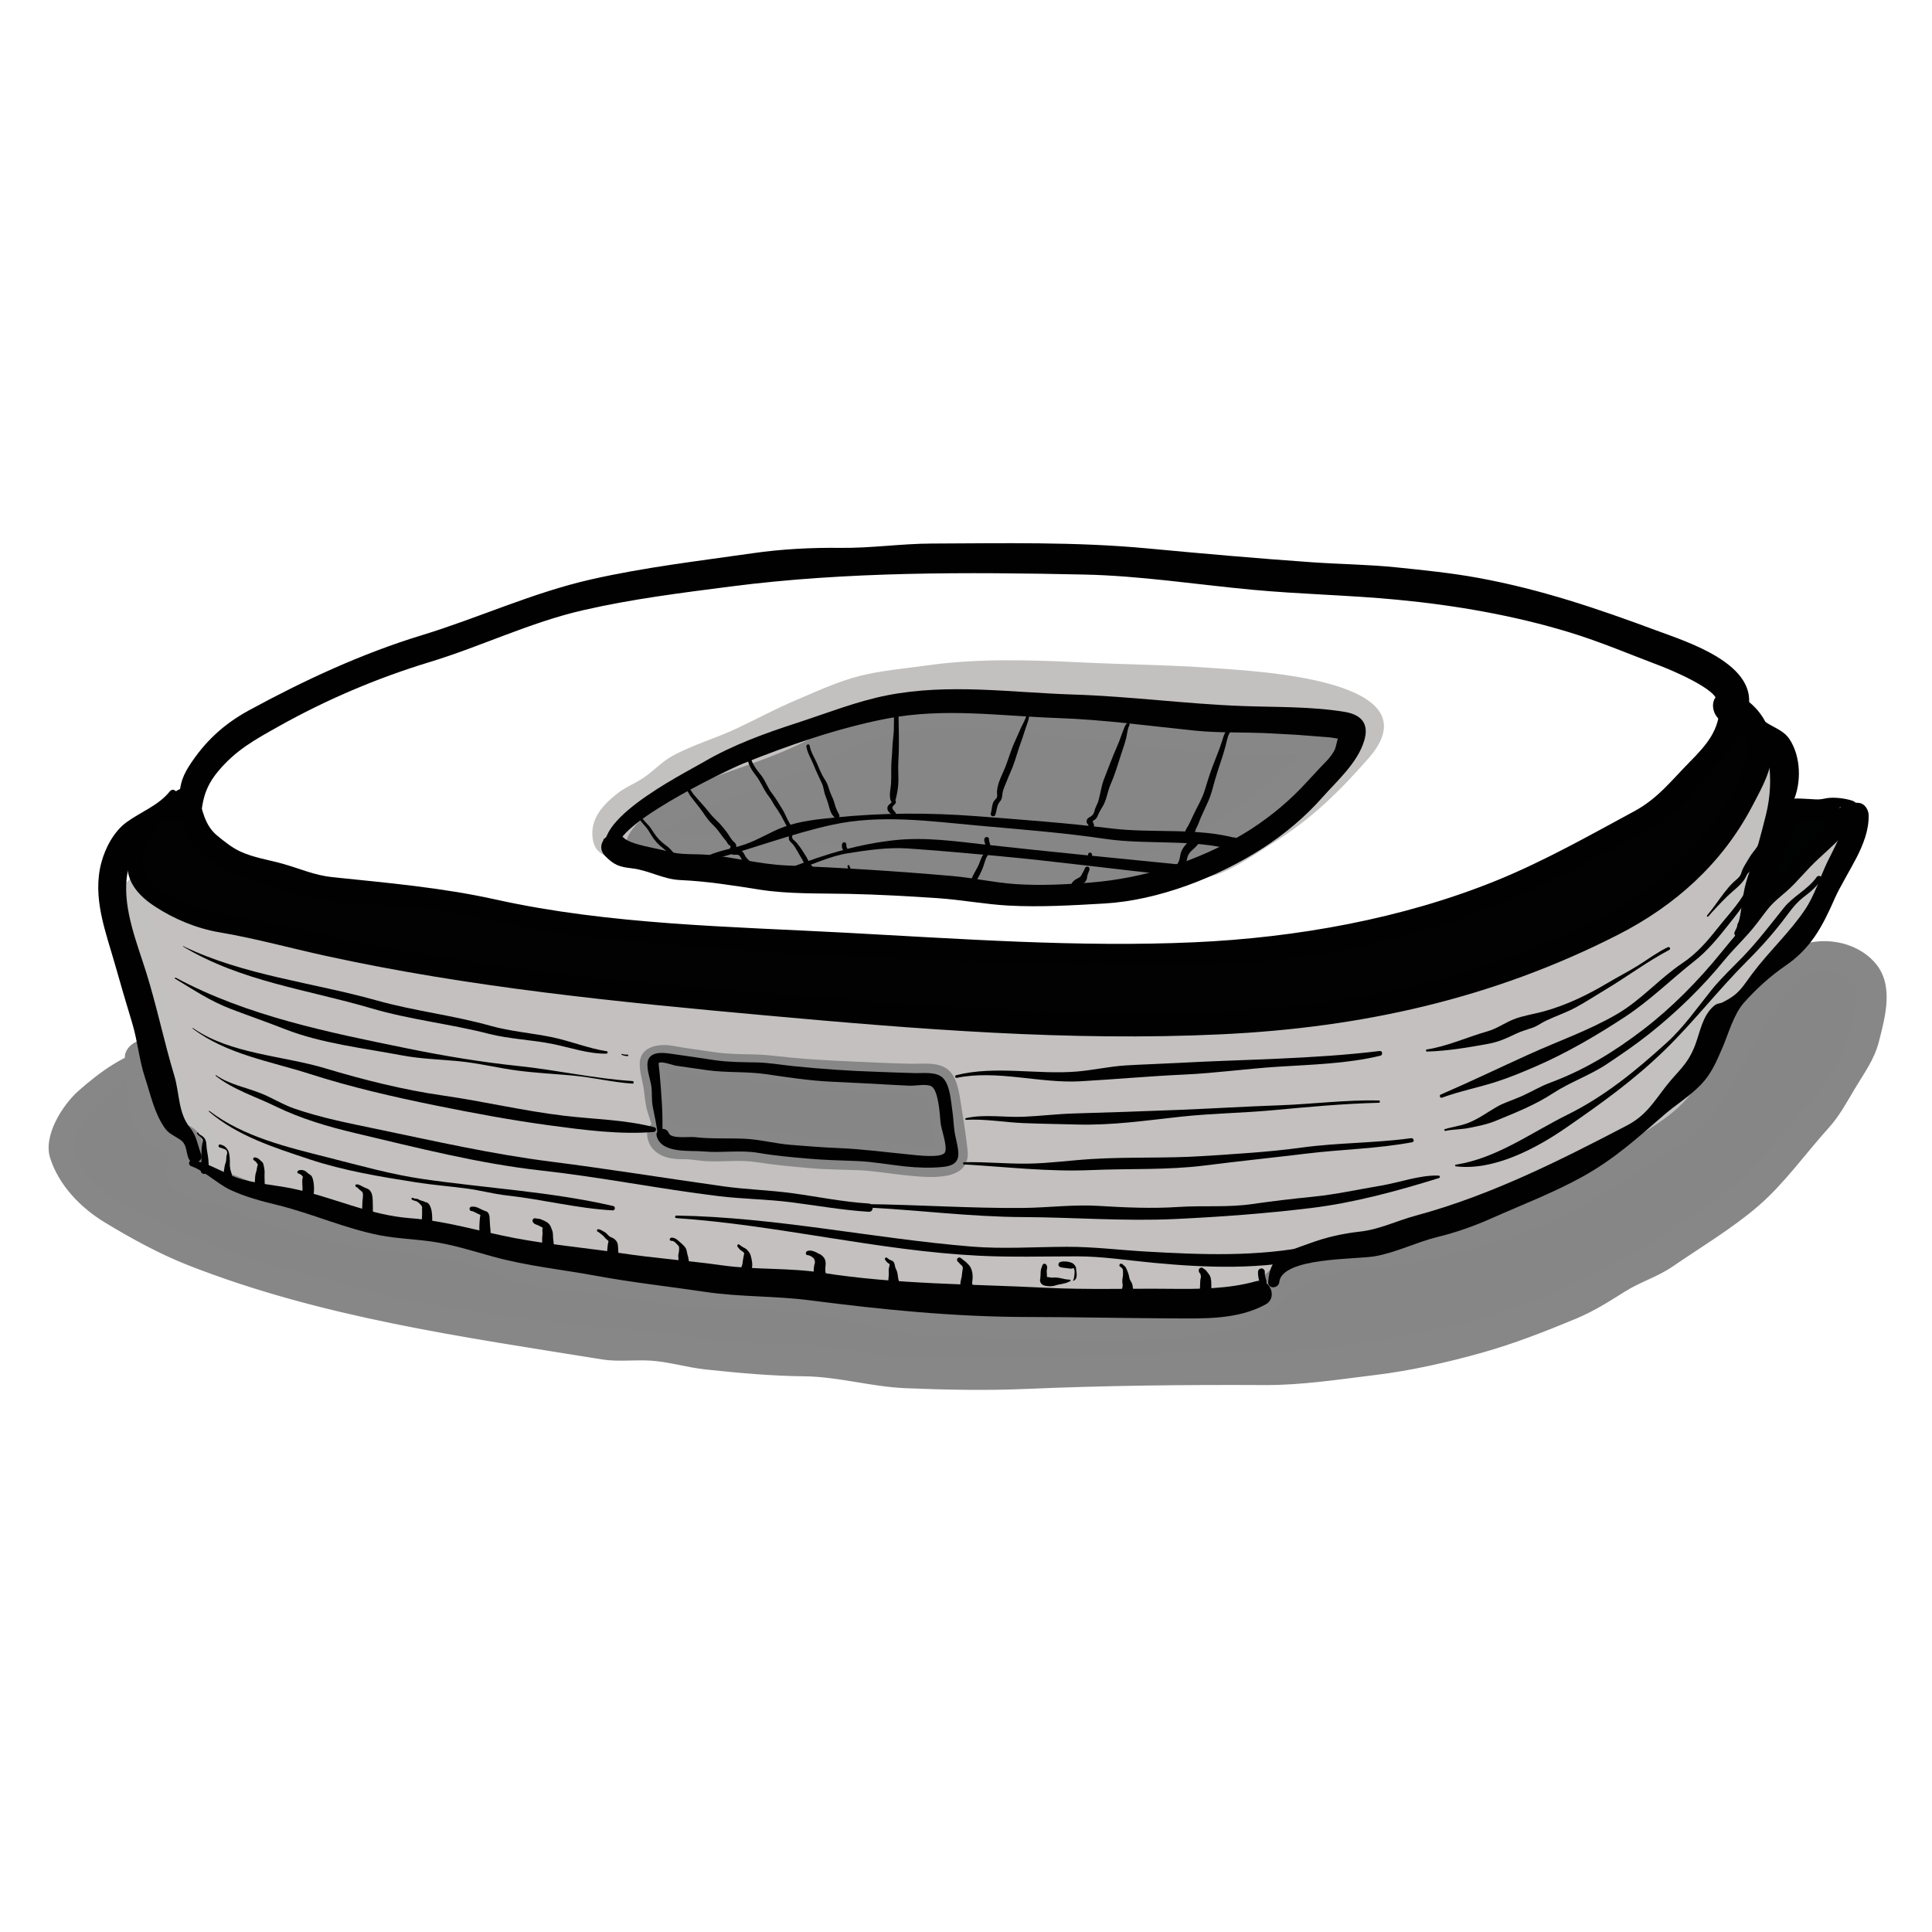 <svg id="artwork" xmlns="http://www.w3.org/2000/svg" viewBox="0 0 90.709 90.709"><path d="M32.105,40.776c-.284-.261-.685-.176-1.027-.301-.289-.105-.554-.291-.836-.358-.174-.041-.388.033-.565.009-.198-.026-.37-.136-.561-.181-.183-.043-.364-.095-.538-.172-.283-.125-.305-.227-.301-.513.003-.217-.012-.398.064-.607.086-.239.238-.337.406-.516.211-.224.417-.452.676-.637.248-.178.55-.209.794-.388.345-.252.716-.524,1.027-.819.367-.349.759-.479,1.236-.654.449-.165.874-.444,1.327-.56.489-.125.925-.429,1.398-.628.408-.172.777-.438,1.196-.586.172-.061.313-.146.475-.234.209-.115.431-.152.644-.256.776-.38,1.612-.606,2.409-.933.171-.07.308-.141.491-.175.253-.047.497-.044.745-.077.442-.058.87-.196,1.309-.277.183-.034.374.022.557-.003.223-.031.449-.082.674-.119.434-.07.847-.073,1.292-.073h3.353c.44,0,.957-.073,1.387.021.442.096.882.024,1.334.081.222.028.415.088.64.085.306-.004.612 0.0.918 0.0.18,0,.364-.014.544-.004.178.011.328.085.503.099.465.037.948-.068,1.402.044.459.113.996.048,1.471.047.366-.001.686.071,1.051.091.191.011.335.093.533.098.282.007.502.022.772.07.235.042.467.006.704.017.272.013.516.09.795.094.266.004.391.118.644.169.25.05.468.098.712.164.144.04.265.021.411.039.272.033.512.201.777.264.213.05.417.096.628.158.265.077.325.215.492.405.129.147.174.175.166.399-.011.286-.119.526-.277.761-.198.294-.452.529-.695.78-.269.278-.471.616-.715.913-.206.25-.507.409-.75.621-.23.202-.398.459-.628.66-.211.184-.46.304-.688.458-.112.076-.242.121-.36.184-.193.103-.312.248-.471.385-.201.174-.442.226-.67.364-.212.129-.426.239-.631.374-.296.195-.607.374-.91.565-.239.151-.581.326-.858.366-.247.036-.505.052-.751.115-.414.107-.667.374-1.125.357" style="fill:#c3c0bf; stroke-width:0px;"></path><path d="M32.207,40.6c-.517-.37-1.201-.672-1.807-.859-.212-.065-.444-.048-.664-.091-.194-.038-.471-.068-.635-.183-.371-.261-.389-.004-.192-.603.287-.875,1.216-1.105,1.898-1.601.754-.549,1.375-.981,2.25-1.349,1.568-.659,3.089-1.42,4.66-2.073,1.759-.732,3.427-1.187,5.315-1.37,3.477-.336,7.077-.098,10.547.237,1.195.115,9.994.308,9.851,1.618-.032.297-.719.82-.919,1.067-.304.376-.598.716-.958,1.039-.679.61-1.358,1.108-2.11,1.626-1.469,1.013-3.139,1.981-4.922,2.236-.767.11-.591,1.414.184,1.358.426-.031.722-.163,1.126-.286.433-.132.888-.154,1.316-.308.92-.331,1.869-1.01,2.698-1.528,1.732-1.082,3.066-2.393,4.407-3.925,3.232-3.693-5.257-4.085-7.177-4.231-2.143-.162-4.304-.173-6.452-.28-2.304-.115-4.777-.18-7.069.144-1.06.15-2.164.238-3.205.502-1.014.257-2.028.73-2.992,1.139-.937.397-1.827.878-2.747,1.313-.983.465-2.075.773-3.03,1.294-.486.265-.851.668-1.3.987-.422.299-.904.472-1.31.792-.636.502-1.223,1.132-1.156,1.994.059.759.493.919,1.182,1.124.989.294,2.083.236,3.056.587.231.084.331-.246.157-.371h0Z" style="fill:#c2c1c0; stroke-width:0px;"></path><path d="M30.275,40.166c-.088-.116-.269-.151-.329-.29-.037-.086-.037-.303-.019-.396.041-.208.333-.368.479-.492.35-.301.722-.607,1.106-.866.38-.256.794-.502,1.215-.685.352-.153.75-.256,1.112-.374.511-.167.994-.41,1.502-.585.426-.147.817-.348,1.232-.516.398-.162.812-.25,1.193-.456.252-.136.467-.298.728-.417.233-.106.471-.214.703-.326.18-.087.36-.123.536-.226.181-.105.353-.178.547-.255.402-.159.83-.314,1.249-.414.397-.095.8-.199,1.201-.308.463-.127,1.014-.05,1.493-.05h1.371c.245,0,.513-.029.757-.004.088.009.158.044.242.057.139.021.274.002.412.03.479.101.988.099,1.473.176.202.032.411.076.613.085.322.014.632.012.948.065.539.091,1.105.21,1.655.208.513-.002,1.073-.054,1.575.052.411.087.859.216,1.283.225.181.003.332.056.506.068.283.02.582-.043.863-.005.207.028.39.06.602.07.205.009.45.046.652.086.575.113,1.194.054,1.782.054h1.526c.42,0,.87-.047,1.289-.004.162.017.579.054.553.27-.018.154-.267.38-.358.484-.168.193-.37.356-.528.559-.202.258-.465.457-.71.677-.298.267-.574.583-.892.825-.28.213-.517.474-.792.691-.293.231-.607.46-.914.672-.197.137-.416.224-.609.369-.306.23-.655.337-.98.53-.358.213-.71.416-1.083.604-.403.202-.813.325-1.225.499-.339.143-.639.205-1.01.204-.338-.001-.656.116-.99.141-.582.043-1.207.021-1.784-.057-.358-.048-.692-.021-1.049-.101-.13-.029-.258-.081-.388-.106-.2-.039-.4.004-.601-.029-.396-.065-.79-.127-1.192-.122-.332.005-.628-.1-.954-.139-.693-.083-1.431-.112-2.132-.07-.309.018-.648.12-.943.209-.064.019-.143.064-.208.074-.264.04-.574-.069-.839-.077-.84-.027-1.642.017-2.473-.149-.212-.042-.403-.132-.608-.194-.292-.088-.607-.11-.907-.152-.514-.073-1.053-.125-1.573-.118-.219.003-.409-.06-.623-.07-.328-.015-.668.039-.993-.014-.415-.068-.843-.096-1.262-.12-.141-.008-.266-.066-.407-.074-.182-.011-.37.004-.552.004h-.696c-.263,0-.548.035-.806-.014-.138-.026-.285-.066-.42-.105-.082-.024-.253-.164-.326-.15l-.012.062" style="fill:#868686; stroke-width:0px;"></path><path d="M30.558,40.001c-.766-1.092,6.004-3.335,6.981-3.73,1.267-.512,2.419-1.262,3.742-1.657,1.501-.448,2.944-.471,4.5-.424,1.258.038,2.531.265,3.783.391,1.49.15,2.983.28,4.458.502,1.176.177,2.401.248,3.589.346.695.058,1.409.003,2.107.005.397.001.794-.005,1.191-.007.286-.001.918.183.754-.097v-.772c-.478,1.003-1.823,1.902-2.644,2.609-1.098.946-2.307,1.652-3.587,2.325-2.709,1.425-5.74.835-8.642.453-1.345-.177-2.491-.084-3.81.083-1.472.185-2.946-.242-4.371-.47-1.282-.205-2.572-.164-3.855-.293-1.277-.128-2.858.047-4.05-.406-.379-.144-.9.162-.975.554l-.012.062c-.192.997,1.337,1.424,1.529.422l.012-.062-.975.554c1.054.397,2.102.248,3.209.336,1.295.103,2.583.162,3.877.259,1.205.09,2.321.506,3.533.56.674.03,1.408.152,2.079.099.696-.055,1.271-.309,2.006-.301,2.483.028,4.965.873,7.453.61,2.55-.27,4.991-1.507,6.994-3.101.807-.643,1.595-1.351,2.329-2.076.519-.512,1.604-1.371,1.221-2.215-.4-.882-1.752-.651-2.502-.64-1.335.02-2.635.02-3.961-.125-2.679-.294-5.365-.408-8.046-.723-2.531-.298-5.081-.508-7.541.287-1.232.399-2.321,1.064-3.479,1.618-1.574.752-3.284,1.214-4.887,1.891-.89.376-4.838,2.68-2.381,3.618.262.1.53-.255.371-.482h0Z" style="fill:#878787; stroke-width:0px;"></path><path d="M76.779,53.668c.306-.301.544-.587.791-.941.327-.469.583-1.0.84-1.512.243-.483.451-.984.659-1.482.217-.519.383-1.029.548-1.565.172-.56.378-1.089.51-1.662.104-.449.229-.878.409-1.303.108-.256.265-.473.412-.707.117-.186.267-.422.333-.631.103-.326.215-.623.421-.904.112-.153.177-.309.261-.48.07-.142.17-.213.266-.335.173-.219.433-.384.66-.553.307-.23.615-.451.931-.669.302-.208.589-.441.895-.645.136-.091.236-.213.371-.306.142-.098.275-.212.428-.294.193-.103.386-.261.615-.228.402.057.241.654.158.906-.145.441-.342.828-.588,1.223-.39.625-.85,1.203-1.198,1.854-.226.422-.27.846-.368,1.304-.12.556-.257,1.153-.514,1.664-.176.35-.391.681-.592,1.016-.236.394-.448.791-.709,1.172-.122.179-.227.37-.345.552-.229.353-.49.685-.718,1.04-.255.398-.552.777-.843,1.149-.386.494-.866.946-1.414,1.251-.181.101-.363.197-.546.295-.096.051-.277.207-.269-.023" style="fill:#c3c0bf; stroke-width:0px;"></path><path d="M77.022,53.911c1.543-1.526,2.406-3.716,3.101-5.733.34-.987.539-2.162,1.094-3.051.271-.433.503-.827.706-1.295.179-.412.452-.911.746-1.246.645-.732,1.661-1.215,2.436-1.802.198-.15.38-.32.586-.459.055-.037.21-.096.244-.147l.097-.056-.288-.293c-.008.004-.105.421-.12.462-.11.302-.264.585-.431.858-.547.899-1.302,1.702-1.573,2.743-.13.501-.204,1.014-.352,1.512-.183.613-.509,1.123-.834,1.667-.604,1.01-1.238,1.99-1.905,2.959-.368.534-.767,1.074-1.252,1.507-.22.197-.462.352-.719.496-.12.067-.248.123-.364.196-.217.136-.187.012.014.038l.667.507-.025-.108c-.204-.866-1.54-.499-1.333.368l.026.108c.077.325.367.469.667.507.371.048.832-.296,1.138-.474.566-.33,1.062-.764,1.478-1.269.794-.963,1.476-2.02,2.149-3.069.692-1.078,1.4-2.182,1.704-3.438.152-.629.203-1.271.518-1.847.315-.573.729-1.087,1.068-1.646.413-.68,1.133-1.937.577-2.72-.684-.964-1.891.09-2.514.569-.901.692-2.111,1.291-2.777,2.234-.262.371-.511.821-.681,1.243-.237.588-.559,1.11-.813,1.687-.273.62-.374,1.282-.55,1.931-.189.701-.401,1.403-.626,2.093-.517,1.58-1.183,3.259-2.344,4.479-.305.321.171.798.486.486h0Z" style="fill:#c2c1c0; stroke-width:0px;"></path><path d="M9.912,54.664c-.172-.234-.186-.338-.181-.634.004-.234-.071-.472-.191-.668-.144-.234-.406-.38-.623-.551-.39-.308-.634-.673-.795-1.14-.223-.646-.355-1.352-.379-2.032-.014-.397-.224-.747-.275-1.13-.025-.187-.067-.365-.102-.552-.044-.237-.049-.486-.099-.718-.073-.336-.077-.663-.183-.996-.088-.276-.197-.581-.242-.871-.025-.16-.013-.288-.053-.442-.044-.171-.047-.299-.044-.486.006-.422-.147-.8-.297-1.187-.124-.319-.241-.819-.143-1.157.043-.146.2-.395.344-.464.147-.071.417-.016.583-.057.534-.13.877.087,1.366.275.267.103.555.172.828.257.31.096.582.218.885.33.616.227,1.262.175,1.861.468.333.163.618.298.982.369.271.053.536.129.8.209.575.173,1.089.41,1.699.401.425-.007.917.129,1.313.269.324.114.668.176,1.012.186.579.017,1.113.068,1.686.156.912.141,1.781.466,2.693.606.451.069.905.066,1.357.14.403.067.762.095,1.172.091.867-.008,1.732.136,2.59.251.369.05.738.003,1.109.016.372.013.728.112,1.093.165.77.113,1.542.287,2.323.295.412.004.812-.022,1.222.038.408.061.771.144,1.19.143.546-.002,1.077-.018,1.619.041.415.045.841.121,1.257.141.532.026,1.074-.003,1.607-.007.427-.003.836.059,1.259.093.402.032.788.096,1.193.093.511-.004,1.024-.014,1.536-.005,1.063.018,2.106.301,3.168.358,1.163.062,2.346.007,3.511.007,1.33,0,2.667-.003,3.992.113,1.023.089,2.044.068,3.071.068,1.446,0,2.918.085,4.35-.115.449-.063.888-.07,1.34-.064.485.007.894-.085,1.367-.181,1.065-.218,2.106-.398,3.142-.726,1.56-.493,3.18-.784,4.646-1.535,1.148-.588,2.406-.871,3.592-1.328.514-.198.932-.484,1.41-.763.181-.106.296-.212.442-.358.238-.237.543-.348.808-.547.321-.241.675-.443.985-.7.186-.155.411-.239.591-.403.188-.171.374-.346.561-.519.2-.185.295-.385.458-.593.144-.182.33-.338.495-.501.371-.367.643-.8,1.001-1.179.271-.287.456-.638.737-.922.118-.119.244-.322.434-.242.18.076.245.476.256.633.051.754-.343,1.522-.511,2.238-.168.717-.271,1.459-.557,2.143-.243.583-.471,1.167-.729,1.744-.277.618-.405,1.266-.683,1.882-.104.23-.092.437-.147.676-.068.299-.231.592-.351.872-.221.513-.269,1.076-.471,1.598-.223.578-.298,1.174-.607,1.715-.184.323-.355.63-.57.932-.19.266-.4.509-.593.77-.177.239-.329.505-.499.751-.419.604-.917,1.134-1.428,1.661-.475.49-.913.954-1.516,1.285-.868.476-1.821.699-2.747,1.028-1.508.535-2.982,1.146-4.497,1.657-.649.219-1.259.528-1.901.762-.698.254-1.316.653-2.008.918-.847.324-1.75.488-2.623.724-.698.189-1.377.43-2.079.609-.662.168-1.323.331-1.99.478-.554.122-1.086.327-1.638.455-1.23.285-2.534.406-3.79.473-2.344.125-4.687.183-7.033.271-1.197.045-2.369.01-3.566-.021-1.011-.026-1.969-.225-2.967-.373-1.446-.214-2.894-.281-4.321-.626-1.89-.457-3.842-.586-5.774-.795-.51-.055-1.023-.026-1.535-.084-.64-.072-1.277-.168-1.918-.233-1.538-.155-3.087-.209-4.605-.519-.863-.176-1.634-.535-2.476-.77-.79-.221-1.549-.577-2.359-.703-.788-.122-1.536-.406-2.306-.609-.41-.108-.811-.262-1.227-.344-.369-.073-.755-.112-1.116-.224-.116-.036-.216-.045-.331-.07-.229-.052-.391-.196-.585-.316-.162-.101-.359-.134-.5-.262-.177-.16-.269-.373-.338-.593-.074-.234-.149-.479-.161-.724-.014-.286.053-.591-.014-.873-.047-.195-.176-.332-.258-.507-.106-.228-.098-.484-.154-.728-.077-.335-.135-.672-.214-1.01-.043-.181-.119-.35-.217-.507-.051-.081-.1-.144-.127-.235-.035-.119.001-.205-.098-.306" style="fill:#c3c0bf; stroke-width:0px;"></path><path d="M10.337,54.416c-.26-.517-.032-1.066-.426-1.583-.386-.506-.874-.694-1.154-1.337-.308-.706-.263-1.486-.409-2.225-.146-.739-.328-1.459-.44-2.209-.186-1.249-.388-2.585-.744-3.789-.059-.199-.334-.708-.227-.893.201-.348.874-.085,1.138-.018.825.207,1.604.626,2.43.838,2.694.689,5.312,1.638,8.11,1.86,1.573.125,3.076.646,4.647.817,1.64.178,3.308.342,4.953.428,1.531.081,3.065.368,4.601.479,1.491.107,2.979.284,4.473.378,1.46.092,2.98.182,4.443.19,1.75.009,3.45.36,5.196.388,3.231.052,6.468.156,9.698.168,3.37.012,6.686-.077,9.957-.975,1.796-.493,3.57-.989,5.274-1.741,1.531-.675,3.214-1.009,4.654-1.879,1.216-.734,2.571-1.621,3.611-2.597.531-.498,1.01-1.096,1.493-1.642.309-.349,1.125-1.78,1.571-1.865l-.742-.196c.288.324-.245,1.389-.352,1.768-.216.761-.32,1.548-.582,2.297-.513,1.464-1.212,2.835-1.61,4.338-.321,1.21-.746,2.502-1.176,3.683-.459,1.261-1.564,2.639-2.43,3.641-1.159,1.341-2.19,2.094-3.872,2.649-1.632.539-3.224,1.184-4.842,1.762-1.277.457-2.514.984-3.746,1.548-1.538.705-3.273,1.046-4.902,1.504-3.003.844-5.914,1.422-9.035,1.559-3.185.139-6.437.393-9.622.161-3.2-.233-6.332-1.046-9.506-1.442-3.107-.388-6.236-.555-9.349-.896-3.41-.374-6.641-1.945-9.992-2.671-.661-.143-1.597-.152-2.102-.651-.537-.532-.279-1.378-.474-2.05-.321-1.109-.558-2.242-1.082-3.285-.444-.885-1.772-.107-1.329.777.239.477.39,1.014.492,1.542.12.62.377,1.2.483,1.798.25,1.412.27,2.194,1.655,2.879.614.304,1.28.358,1.939.505.802.179,1.582.458,2.373.679,1.596.446,3.171.862,4.749,1.385,3.28,1.086,6.993.97,10.404,1.318,3.58.365,7.117,1.071,10.683,1.562,3.491.481,7.17.11,10.678-.044,3.411-.15,6.592-.774,9.866-1.739,1.481-.437,3.05-.709,4.462-1.348,1.834-.83,3.683-1.538,5.566-2.252,1.459-.553,2.978-.988,4.414-1.592,1.479-.622,2.622-1.823,3.601-3.069.82-1.043,1.781-2.237,2.279-3.479.539-1.344.927-2.813,1.321-4.196.429-1.505,1.18-2.891,1.653-4.378.256-.805.383-1.647.622-2.458.198-.671.455-1.423.261-2.13-.237-.862-.968-1.253-1.743-.707-.568.4-.98,1.187-1.426,1.71-.512.601-1.044,1.251-1.601,1.806-.949.946-2.308,1.766-3.441,2.483-1.393.882-3.141,1.216-4.651,1.885-3.472,1.539-7.306,2.248-11.066,2.505-3.623.248-7.266-.183-10.891-.151-3.283.029-6.53-.363-9.807-.52-3.417-.163-6.785-.266-10.179-.732-1.727-.237-3.507-.186-5.243-.378-1.997-.22-3.915-.73-5.917-.922-.684-.066-1.316-.338-1.997-.434-.999-.141-2.032-.354-2.991-.693-.838-.296-1.651-.491-2.501-.744-.797-.238-1.574-.637-2.38-.842-1.141-.29-2.458.089-2.51,1.427-.028.715.371,1.374.478,2.065.122.787.274,1.527.443,2.307.335,1.548.401,3.181.843,4.701.226.777.555,1.24,1.089,1.823.413.45.356.195.755.999.113.227.115.417.279.638.373.502,1.14.081.85-.497h0Z" style="fill:#c2c1c0; stroke-width:0px;"></path><path d="M7.377,49.503c-.281-.006-.461.117-.705.249-.305.165-.622.303-.918.494-.482.311-.878.653-1.297,1.045-.336.314-.665.5-.888.911-.163.302-.284.626-.448.928-.161.297-.365.565-.256.926.091.298.298.58.437.858.184.369.371.67.668.963.274.271.529.598.87.784.4.219.761.393,1.121.674.355.277.76.306,1.149.495.165.08.329.159.495.237.19.09.322.255.502.358.274.157.61.24.899.382.407.2.829.304,1.27.395.325.067.633.238.947.349.334.119.652.23.994.316.414.104.792.325,1.212.4.595.107,1.154.233,1.732.411.583.18,1.187.247,1.766.461.507.187,1.017.301,1.541.431.484.12.999.1,1.488.199.565.115,1.159.191,1.714.344.345.095.709.126,1.058.203.33.073.672.128,1.011.132.749.009,1.447.376,2.195.362.352-.006.681.097,1.036.093.352-.004.716.06,1.056.156.696.196,1.445.116,2.169.116.347,0,.663-.017.994.068.409.105.839.198,1.254.276.448.084.927.044,1.383.131.165.031.303.062.471.068.192.007.342.082.532.095.355.024.728-.002,1.084-.004.413-.002.8.093,1.209.09.721-.005,1.432-.037,2.123.136.324.081.673.082,1.002.133.4.062.812.172,1.221.186.358.013.685.09,1.047.088.268-.002.536 0.0.804 0h2.542c.893,0,1.832.082,2.718-.008.521-.052,1.006-.083,1.535-.083h1.492c.975,0,1.95-.003,2.924,0,.311.001.581-.076.883-.094.585-.034,1.183.003,1.769.003h2.653c.284,0,.594.041.872-.008.355-.062.727-.146,1.087-.178.367-.033.725-.062,1.091-.132.554-.105,1.141-.077,1.704-.155.752-.105,1.479-.32,2.229-.433.357-.054.673-.169,1.02-.252.315-.075.634-.092.943-.177.382-.105.768-.181,1.141-.319.467-.172.914-.376,1.39-.527.209-.067.414-.079.623-.133.321-.082.616-.242.911-.386.415-.203.856-.3,1.266-.523.416-.226.852-.422,1.259-.665.252-.151.465-.355.721-.5.222-.127.456-.225.691-.322.739-.307,1.405-.667,1.985-1.222.231-.221.522-.334.792-.495.37-.221.711-.475,1.063-.726.36-.257.721-.499,1.087-.743.448-.298.818-.719,1.179-1.113.359-.391.655-.827,1.004-1.223.351-.398.721-.777,1.068-1.18.167-.195.374-.346.539-.54.126-.149.213-.332.333-.487.251-.326.448-.688.634-1.055.2-.395.505-.712.726-1.093.203-.351.299-.773.386-1.168.142-.648.312-1.249.294-1.926-.021-.798-.759-1.387-1.471-1.587-.589-.166-1.203-.113-1.769.096-.695.257-1.184.925-1.557,1.536-.318.522-.777.924-1.086,1.446-.095.161-.212.291-.27.47-.044.138-.048.284-.116.418-.069.137-.189.245-.258.38-.115.224-.148.478-.265.706-.225.441-.481.851-.731,1.277-.197.336-.505.589-.742.899-.559.731-1.472,1.127-2.238,1.586-1.087.652-2.04,1.505-3.168,2.079-.312.159-.598.371-.905.522-.334.165-.715.211-1.045.383-1.157.605-2.482.796-3.717,1.185-.378.119-.734.307-1.125.382-.376.072-.756.136-1.133.203-.55.097-1.124.147-1.68.178-.725.04-1.474.188-2.174.385-.637.179-1.343.284-1.876.702-.235.184-.41.424-.662.585-.323.207-.489.563-.8.778-.132.091-.292.102-.435.171-.216.106-.359.225-.605.27-.402.074-.806.154-1.212.188-.311.026-.613.117-.92.173-.209.038-.428-.011-.639.003-.223.014-.427.094-.652.098-.451.007-.884.091-1.335.088-.491-.003-.982 0-1.473 0h-2.396c-.386,0-.734.003-1.111-.068-.399-.075-.776-.112-1.182-.113-.382-0-.802.051-1.179.005-.159-.02-.292-.088-.452-.099-.23-.015-.469.003-.7.003-.37,0-.74-.003-1.109-0-.397.003-.782-.076-1.185-.087-.871-.024-1.781-.36-2.615-.594-.301-.084-.622-.134-.928-.202-.388-.085-.766-.208-1.165-.204-.441.004-.906.042-1.343-.019-.312-.043-.59-.062-.902-.068-.308-.005-.604-.091-.913-.096-.569-.01-1.141.022-1.71.007-.556-.015-1.091-.213-1.642-.267-.56-.056-1.112-.142-1.675-.199-.515-.052-1.024-.243-1.539-.265-.195-.008-.393.02-.588.008-.212-.013-.418-.076-.63-.095-.146-.013-.244-.071-.386-.095-.145-.024-.304.025-.451.009-.828-.086-1.641-.351-2.422-.616-.516-.175-1.028-.504-1.558-.586-.346-.053-.667-.16-1.019-.161-.372-.001-.757-.096-1.117-.181-.591-.14-1.154-.187-1.766-.181-.262.002-.537-.053-.793-.11-.272-.061-.537-.104-.813-.162-.301-.063-.584-.19-.885-.251-.124-.025-.242.003-.364-.015-.156-.024-.314-.086-.473-.118-.596-.119-1.162-.354-1.742-.518-.273-.077-.532-.221-.793-.345-.325-.154-.697-.25-1.032-.384-.599-.239-1.206-.428-1.819-.632-.185-.062-.667-.1-.786-.264-.137-.191.11-.679.107-.915-.004-.386.095-.686-.341-.791-.306-.073-.661-.192-.92-.378-.199-.142-.483-.581-.534-.835-.089-.442-.088-.9-.177-1.342-.071-.356-.012-.712-.09-1.068-.065-.295.017-.313.251-.2" style="fill:#878687; stroke-width:0px;"></path><path d="M7.291,49.19c-1.32.181-2.623,1.157-3.6,2.02-.761.673-1.668,2.107-1.339,3.15.409,1.298,1.443,2.351,2.57,3.035,1.234.749,2.573,1.483,3.919,2.011,6.242,2.45,12.858,3.359,19.422,4.419.757.122,1.512.011,2.271.057.868.053,1.728.324,2.598.416,1.552.165,3.069.303,4.635.321,1.591.018,3.154.492,4.748.558,1.846.076,3.773.115,5.617.036,3.749-.161,7.508-.203,11.261-.183,1.726.009,3.481-.268,5.196-.475,1.642-.198,3.377-.593,4.969-1.038,1.506-.421,2.985-1,4.426-1.599.822-.341,1.556-.803,2.303-1.275.718-.453,1.54-.695,2.245-1.179,1.323-.908,2.79-1.782,4.011-2.832,1.226-1.054,2.238-2.486,3.323-3.687.495-.547.838-1.189,1.213-1.819.451-.758.917-1.362,1.139-2.229.306-1.197.718-2.688-.205-3.717-.913-1.018-2.515-1.254-3.74-.705-1.227.55-2.069,2.018-2.8,3.086-.879,1.283-1.214,2.786-2.253,3.997-1.023,1.193-2.679,1.904-3.967,2.795-1.467,1.016-3.104,1.831-4.82,2.33-1.715.499-3.421,1.084-5.206,1.255-1.547.148-3.33.252-4.725,1.016-.597.327-1.048.871-1.559,1.305-.688.583-1.435.694-2.314.823-3.523.517-7.287.508-10.819.1-1.644-.19-3.236-.007-4.861-.474-.873-.251-1.758-.525-2.66-.654-.897-.129-1.839-.056-2.746-.133-.876-.074-1.749-.023-2.623-.089-.889-.067-1.799-.278-2.688-.392-1.643-.21-3.435-.277-5.033-.671-.823-.203-1.571-.55-2.365-.832-.775-.276-1.557-.299-2.359-.437-1.746-.298-3.482-.543-5.224-.859-1.703-.309-3.304-1.163-4.938-1.713-.17-.057-.799-.386-.988-.296-.063.03-.015.571.167-.012.14-.451.082-1.124-.232-1.486-.404-.467-1.15-.382-1.486-.919-.365-.583-.272-1.853-.326-2.54l-.393.685-.344.088c.966.336,1.381-1.195.422-1.529-.318-.111-.592-.118-.878.071-.223.147-.414.401-.393.685.088,1.183-.014,2.727.759,3.702.361.455.809.497,1.242.813.036.026.039-.297.06.109.017.319-.18.597-.113.937.212,1.072,1.925,1.182,2.757,1.479,1.497.535,2.923,1.21,4.491,1.538,1.541.322,3.087.428,4.62.721.704.135,1.442.171,2.136.343.939.232,1.808.712,2.751.962,1.337.354,2.71.296,4.052.535,1.686.301,3.443.649,5.157.639,1.613-.01,3.389.042,4.963.351,1.676.329,3.22.833,4.944.885,3.195.097,6.394.37,9.602.254,1.519-.055,3.068-.208,4.559-.506,1.364-.273,1.982-1.047,3.019-1.877,1.315-1.053,3.403-.974,4.997-1.18,1.699-.22,3.333-.765,4.972-1.249,2.973-.877,5.353-2.685,7.956-4.29,2.423-1.493,2.983-4.277,4.586-6.41.537-.715.905-1.586,1.88-1.78.62-.124,1.641.055,1.878.792.145.452-.063,1.047-.155,1.491-.338,1.641-1.395,3.192-2.516,4.416-1.018,1.112-1.912,2.473-3.116,3.391-.677.516-1.425,1.022-2.156,1.46-.714.427-1.332.994-2.067,1.38-2.896,1.522-5.777,3.019-9.015,3.7-3.171.666-6.352,1.21-9.599,1.211-3.612.001-7.219.177-10.83.238-1.707.028-3.458.046-5.164-.023-1.524-.062-3.011-.491-4.534-.538-1.557-.047-3.071-.12-4.617-.289-.945-.103-1.881-.379-2.831-.416-1.037-.04-1.992-.09-3.022-.221-1.538-.194-3.067-.361-4.6-.593-1.639-.248-3.447-.478-5.044-.916-3.463-.951-7.002-1.682-10.199-3.318-.781-.4-1.581-.7-2.327-1.177-.651-.416-1.711-1.356-1.836-2.194-.128-.856.792-1.855,1.331-2.378.74-.72,1.585-1.581,2.628-1.853.416-.109.228-.68-.172-.625h0Z" style="fill:#878787; stroke-width:0px;"></path><path d="M7.975,37.153c-.531.667-1.364.961-2.038,1.454-.587.429-.994,1.199-1.178,1.891-.44,1.65.208,3.254.651,4.819.257.908.523,1.815.797,2.718.256.842.323,1.72.598,2.551.266.804.423,1.618.904,2.337.206.307.443.382.737.577.326.215.264.484.396.862.133.381.747.207.603-.166-.185-.479-.202-.858-.529-1.259-.556-.683-.483-1.614-.734-2.441-.482-1.593-.814-3.232-1.314-4.83-.436-1.393-1.074-2.929-.923-4.411.168-1.642,1.67-2.471,2.362-3.846.101-.2-.173-.454-.331-.256h0Z" style="fill:#010101; stroke-width:0px;"></path><path d="M81.6,33.926c.495-.009.73.599.995.919.196.235.393.577.442.883.131.812.08,1.698-.118,2.503-.23.931-.477,1.86-.801,2.763-.179.497-.265.934-.336,1.461-.059.439-.113.884-.33,1.28-.096.175.124.336.27.208.158-.139.198-.271.257-.469.087-.29.184-.531.327-.798.272-.509.4-1.086.571-1.633.368-1.178.835-2.304,1.326-3.435.378-.872.351-2.056-.162-2.869-.295-.468-.771-.568-1.187-.867-.364-.262-.803-.399-1.253-.391-.286.005-.287.451,0,.445h0Z" style="fill:#010101; stroke-width:0px;"></path><path d="M81.849,43.436l-.031.031c.237-.24.437-.506.677-.744.178-.177.345-.366.508-.556.209-.244.474-.416.696-.645.436-.449.822-.938,1.263-1.38.178-.178.346-.383.55-.529.205-.147.358-.336.528-.522.091-.099.171-.17.245-.283.067-.102.133-.207.204-.307.059-.083.373-.394.337-.488-.27-.072-.54-.052-.817-.055-.176-.002-.314.051-.484.082-.119.022-.247.009-.367.009-.216,0-.433-0-.649,0-.091,0-.181-.006-.271.01-.21.038-.271.093-.354.296-.145.353-.266.708-.405,1.065-.064.164-.17.3-.227.465-.058.169-.101.344-.147.516-.071.267-.164.515-.259.771-.05.133-.117.279-.181.408-.04.082-.182.226-.182.316" style="fill:#010202; stroke-width:0px;"></path><path d="M81.729,43.231l-.036.023.25.428c.584-.388.987-1.011,1.511-1.468.261-.227.523-.437.764-.687.264-.274.517-.558.781-.833.477-.497,1.019-.917,1.479-1.429.175-.195.3-.424.471-.622.148-.171.343-.384.322-.629-.017-.202-.127-.369-.327-.429-.331-.1-.716-.149-1.062-.124-.146.011-.286.055-.431.068-.167.015-.344-.009-.511-.015-.324-.011-.67-.062-.987.033-.354.106-.518.384-.647.704-.125.31-.222.633-.353.941-.128.299-.27.568-.352.887-.083.321-.177.637-.295.947-.094.248-.301.469-.355.726-.144.69.902.987,1.062.293-.013.057.002.002.022-.029.03-.045.066-.085.094-.131.066-.11.116-.231.166-.348.118-.272.224-.552.312-.836.074-.239.117-.496.23-.72.139-.276.253-.554.361-.844.048-.129.096-.258.146-.387.022-.056.057-.114.068-.172l.028-.059-.099.089c-.01.037-.019-.002.06-.005.053-.002.107-.002.16-.003.162-.005.324-.013.487-.018.279-.008.54-.024.812-.092.254-.064.587-.087.846-.047l-.327-.429c-.02-.198.077-.137-.002-.067-.02.018-.039.049-.056.07-.066.08-.135.155-.197.239-.171.232-.326.452-.518.668-.21.235-.46.418-.678.645-.244.255-.484.514-.714.782-.226.263-.443.534-.674.793-.214.24-.469.436-.688.671-.215.231-.409.483-.623.716-.23.249-.45.523-.627.812-.167.273.257.518.428.25l.023-.036c.127-.2-.126-.453-.326-.326h0Z" style="fill:#010101; stroke-width:0px;"></path><path d="M7.739,38.094c-.247.243-.432.525-.68.769-.193.19-.382.426-.499.673-.264.553-.432,1.315-.093,1.863.113.183.266.309.458.41.214.112.362.24.542.397.18.156.37.225.581.325.175.083.323.206.506.276.151.058.304.061.455.107.165.05.318.164.475.231.302.128.614.175.934.21,1.789.2,3.631.834,5.407,1.181,8.718,1.703,17.53,2.434,26.375,3.102,6.985.527,14.033.787,20.997-.134,4.805-.636,9.416-2.386,13.671-4.708,2.055-1.121,3.132-2.61,4.45-4.474.102-.144.211-.281.308-.43.126-.194.158-.395.267-.593.091-.166.175-.283.24-.469.08-.23.184-.439.283-.659.134-.297.332-.537.276-.883-.027-.166-.076-.295-.072-.473.004-.182.004-.272-.086-.425-.13-.222-.268-.558-.468-.729-.178-.152-.368-.17-.514-.364-.091-.121-.103-.187-.276-.237-.075.153.065.346.079.504.035.406-.045.609-.272.935-.221.318-.49.598-.726.905-.135.176-.266.363-.418.525-.151.161-.337.281-.488.445-.271.293-.503.598-.745.913-.408.531-1.113.956-1.704,1.265-2.596,1.357-4.999,2.811-7.813,3.781-3.334,1.149-6.888,1.851-10.376,2.277-.143.018-.298-.022-.438.003-.112.02-.198.081-.309.1-.287.049-.64-.003-.932-.004-.365-.002-.707.087-1.067.092-.262.004-.525-.001-.787-.002-9.761-.051-19.448-.505-29.161-1.488-2.739-.277-5.484-1.374-8.235-1.321-.348.007-.624-.057-.953-.134-.276-.065-.558-.009-.838-.065-.324-.064-.649-.024-.973-.078-.286-.048-.598-.116-.878-.191-.292-.079-.573-.228-.85-.345-.268-.113-.567-.146-.85-.2-.289-.055-.532-.202-.814-.263-.27-.059-.509-.108-.746-.256-.14-.087-.271-.174-.414-.254-.164-.091-.271-.208-.42-.323-.226-.173-.488-.304-.691-.512-.342-.351-.389-1.004-.565-1.451-.053-.138-.044-.278-.108-.415-.433.059-.434.35-.772.596" style="fill:#020202; stroke-width:0px;"></path><path d="M7.579,37.934c-1.565,1.525-2.479,3.203-.315,4.62.907.594,1.97,1.039,3.039,1.219,1.678.283,3.298.734,4.959,1.098,6.777,1.487,13.773,2.176,20.673,2.802,7.106.645,14.277,1.228,21.415.888,6.581-.313,12.732-1.67,18.624-4.677,2.66-1.357,4.87-3.329,6.279-6.005.509-.967,1.091-1.96.927-3.068-.146-.986-.738-1.756-1.63-2.227-.349-.184-.836.04-.819.47.046,1.191-.604,1.917-1.402,2.725-.86.871-1.493,1.711-2.596,2.308-2.111,1.141-4.225,2.339-6.45,3.245-4.452,1.813-9.446,2.695-14.217,2.909-5.416.243-10.963-.161-16.373-.45-5.415-.289-11.091-.377-16.396-1.553-2.571-.57-5.087-.783-7.692-1.055-.827-.086-1.494-.388-2.275-.613-.679-.196-1.421-.296-2.067-.6-.377-.177-.748-.475-1.069-.74-.579-.478-.692-1.177-.883-1.88-.074-.273-.393-.477-.673-.382-.47.159-.648.404-1.005.745-.5.478.25,1.22.757.757.168-.153.315-.378.539-.448l-.673-.382c.208.839.361,1.706,1.026,2.301.669.598,1.449,1.04,2.297,1.303,1.154.357,2.338.861,3.541,1.02,1.3.171,2.606.211,3.91.318,2.884.237,5.677,1.149,8.571,1.425,3.122.298,6.248.544,9.378.739,6.092.38,12.197.577,18.301.6,5.229.02,10.88-1.087,15.698-3.129,1.237-.524,2.432-1.139,3.615-1.773,1.241-.665,2.616-1.255,3.741-2.105.85-.642,1.585-1.599,2.264-2.415.365-.439.875-.936,1.119-1.462.235-.506.108-.879.102-1.409l-.819.47c2.106,1.187.482,3.605-.515,4.992-1.607,2.236-3.389,3.611-5.85,4.821-5.337,2.624-10.883,3.796-16.797,4.112-5.944.318-11.883-.061-17.808-.519-5.972-.461-11.956-.917-17.886-1.781-3.315-.483-6.541-1.178-9.807-1.9-1.308-.289-2.581-.426-3.83-.932-.422-.171-1.061-.506-1.381-.852-1.051-1.137.043-2.313.774-3.212.18-.222-.107-.528-.32-.32h0Z" style="fill:#010101; stroke-width:0px;"></path><path d="M28.36,39.435c.035,0,.035-.055,0-.055-.035,0-.035.055,0,.055h0Z" style="fill:#010101; stroke-width:0px;"></path><path d="M29.094,39.964c-.823-1,5.072-3.825,5.785-4.111,2.147-.863,4.455-1.666,6.726-2.108,2.729-.532,5.344-.126,8.078-.031,2.162.075,4.271.37,6.415.589,1.194.121,2.42.063,3.617.133.532.031,1.059.051,1.592.096.379.032.757.061,1.136.089.101.007.884.183.583-.061-.245-.198-.241.426-.38.682-.183.336-.424.544-.671.808-.301.32-.597.649-.902.966-.768.798-1.725,1.553-2.675,2.124-2.153,1.291-4.707,2.103-7.197,2.296-1.185.092-2.362.153-3.548.071-.97-.067-1.947-.29-2.927-.376-2.608-.228-5.202-.391-7.819-.499-1.234-.051-2.423-.388-3.649-.496-.643-.057-1.29.019-1.915-.167-.516-.154-1.738-.299-2.076-.649-.546-.565-1.408.298-.862.862.422.436.68.52,1.259.586.791.089,1.468.515,2.266.551,1.281.057,2.483.253,3.75.452,1.335.21,2.824.168,4.173.197,1.397.03,2.749.107,4.141.199,1.12.074,2.237.289,3.344.35,1.496.082,3.011-.011,4.504-.096,2.536-.143,5.347-1.237,7.476-2.616.987-.639,1.967-1.459,2.744-2.339.703-.796,1.678-1.641,1.992-2.701.239-.805-.154-1.214-.917-1.341-1.562-.259-3.211-.217-4.788-.275-2.657-.098-5.29-.456-7.956-.54-2.919-.093-5.821-.532-8.724.033-1.442.281-2.87.852-4.268,1.305-1.488.482-3.01,1.036-4.362,1.828-.985.577-5.927,3.029-4.327,4.575.254.246.598-.118.381-.381h0Z" style="fill:#010101; stroke-width:0px;"></path><path d="M9.338,39.182c.162-1.186.066-1.953.885-2.947.841-1.02,1.754-1.511,2.873-2.138,2.202-1.236,4.628-2.27,7.05-3.004,2.444-.741,4.736-1.873,7.249-2.447,2.304-.527,4.566-.807,6.9-1.108,5.472-.707,11.092-.68,16.618-.562,2.617.056,5.269.469,7.866.712,2.276.213,4.564.253,6.83.47,2.731.262,5.463.733,8.093,1.535,1.456.444,2.855,1.045,4.279,1.581.328.123,2.772,1.12,2.621,1.699l.527-.527-.159.034c-.951.201-.546,1.645.401,1.454l.16-.032c.252-.051.462-.287.527-.527.593-2.182-2.878-3.249-4.287-3.773-2.782-1.034-5.418-1.928-8.35-2.467-1.281-.235-2.562-.363-3.85-.496-1.319-.136-2.625-.147-3.952-.239-2.586-.18-5.175-.41-7.752-.652-3.371-.316-6.734-.24-10.12-.228-1.433.005-2.85.22-4.279.203-1.376-.016-2.769.056-4.131.252-2.558.368-5.066.658-7.589,1.23-2.76.626-5.273,1.805-7.952,2.622-2.82.86-5.534,2.123-8.112,3.527-1.184.645-2.075,1.472-2.806,2.61-.743,1.155-.359,1.881-.216,3.129.04.345.618.511.675.091h0Z" style="fill:#010101; stroke-width:0px;"></path><path d="M8.97,54.751c.601.2,1.255.843,1.847,1.117.708.328,1.439.522,2.195.706,1.63.397,3.213,1.119,4.856,1.431.77.146,1.563.173,2.338.278,1.003.136,1.96.446,2.933.715,1.597.442,3.238.605,4.864.905,1.7.314,3.399.497,5.104.752,1.639.245,3.284.184,4.92.396,3.377.438,6.8.779,10.216.783,2.276.002,4.559.056,6.838.066,1.467.006,3.032.063,4.342-.657.591-.325.19-1.266-.458-1.085-1.301.364-2.711.368-4.059.353-1.925-.021-3.852.049-5.774-.048-3.513-.177-7.055-.158-10.527-.705-1.554-.245-3.138-.129-4.696-.349-1.589-.224-3.181-.332-4.765-.574-1.668-.254-3.366-.398-5.019-.714-1.626-.311-3.199-.803-4.856-.925-1.936-.142-3.654-1.002-5.539-1.392-.877-.181-1.817-.228-2.661-.529-.668-.238-1.364-.729-2.061-.793-.16-.015-.175.222-.036.269h0Z" style="fill:#010101; stroke-width:0px;"></path><path d="M60.064,60.187c.14-1.153,3.566-1.051,4.463-1.2.99-.165,1.979-.669,2.962-.909.866-.211,1.7-.504,2.515-.867,1.45-.645,2.942-1.21,4.332-1.985,1.469-.819,2.537-1.793,3.785-2.873.578-.5,1.208-.878,1.74-1.43.483-.502.718-1.062.997-1.703.288-.661.534-1.591,1.017-2.136.569-.642,1.241-1.256,1.949-1.74,1.212-.83,1.737-1.84,2.322-3.167.539-1.222,1.623-2.511,1.589-3.916-.006-.227-.174-.522-.424-.557l-.056-.008c-.728-.102-1.042,1.012-.307,1.115l.056.008-.424-.557c.019.766-.467,1.545-.784,2.207-.348.727-.596,1.564-1.046,2.235-.72,1.073-1.717,1.988-2.491,3.027-.489.656-.602.933-1.356,1.318-.173.088-.266.038-.43.178-.544.465-.64,1.196-.886,1.844-.356.938-.822,1.219-1.4,1.97s-.928,1.345-1.81,1.806c-3.191,1.667-6.42,3.287-9.906,4.228-.889.24-1.697.646-2.608.749-.833.094-1.589.262-2.372.551-1.067.393-1.872.522-1.948,1.813-.02.343.484.326.523,0h0Z" style="fill:#010101; stroke-width:0px;"></path><path d="M30.986,53.306c.002-.265-.016-.524-.041-.787-.009-.099.007-.202-.009-.3-.019-.115-.075-.226-.087-.34-.012-.113.001-.235.001-.349 0-.05.004-.1-.005-.149-.017-.086-.018-.16-.018-.249,0-.097-.006-.183-.022-.276-.008-.046-.03-.086-.041-.131-.013-.051-.017-.107-.026-.159-.008-.045.003-.09-.007-.135-.011-.05-.018-.084-.018-.135.001-.109.005-.213-.028-.318-.011-.036-.036-.098-.02-.137.017-.042.093-.079.132-.099.058-.03.146-.041.211-.054.078-.015.166-.003.245-.004.102-.001.219.025.318.05.083.02.163.059.25.065.083.006.17-.001.253-.001.063-.001.116.02.178.024.06.004.123-.011.181.003.064.015.119.054.183.07.052.013.104.018.156.032.066.017.115.03.183.029.05-.001.103-.006.152.005.043.009.088.029.13.041.067.019.123.023.194.023.117-.001.218.013.333.034.056.01.113.028.169.035.084.01.178-.001.261-.001.21,0,.422-.008.632-.001.063.002.119.022.182.024.054.001.111-.008.164.004.11.026.224.018.339.018.101,0,.203-.001.304-0.0.066.001.111.026.173.042.077.02.168.006.248.021.126.023.257.076.386.074.088-.001.164.001.251.017.068.013.137-.003.205.007.123.017.233.044.359.043.067-.001.123.011.188.029.055.015.105.012.161.021.073.011.151.03.224.046.07.016.127.013.2.016.091.003.186.015.276.029.119.019.232.017.352.017.107,0,.197.023.304.023.064-0.0.129.001.193,0,.073-.001.137.02.209.023.148.006.298-.001.446-.001.07,0,.14 0.0.209,0,.086-0.0.165.018.25.024.061.004.124-.009.185-.002.068.007.138.032.206.041.123.016.254.005.378.005h.387c.045,0,.093-.005.137-.001.031.003.056.017.086.022.044.007.087-.001.131.007.111.019.219.018.333.018.073,0,.148-.006.22-.001.072.004.135.024.209.024.267-.002.534.002.801,0,.103-.001.195.03.295.043.056.007.109.004.162.029.084.04.103.083.14.16.051.105.117.215.131.333.008.069.024.13.023.199-.001.066.02.122.024.186.003.052-.008.107-.002.159.007.062.039.103.064.157.058.126.074.254.072.391-.001.076.023.144.024.218.001.085-.01.173-.002.257.007.069.024.139.035.207.011.067.01.13.028.195.032.115.068.232.073.351.002.056.028.098.041.151.018.073.014.152.033.223.021.082.041.159.04.247-0.0.036.012.102-.003.136-.018.041-.072.077-.109.097-.054.029-.096.031-.153.038-.054.007-.105.03-.158.041-.115.022-.246.005-.363.005-.141,0-.275.023-.415.023-.181-.001-.38.023-.559.001-.081-.01-.159-.038-.242-.045-.094-.008-.19-.001-.284-.001-.168-.001-.331-.069-.496-.094-.083-.012-.163-.038-.246-.043-.078-.005-.159-.015-.237-.028-.134-.022-.264-.012-.4-.017-.145-.005-.292-.039-.436-.063-.179-.031-.384-.006-.566-.005-.21.002-.418-.048-.629-.046-.319.002-.634.004-.951-.028-.257-.025-.512-.057-.77-.079-.279-.025-.558-.028-.836-.051-.178-.015-.345-.053-.52-.085-.086-.016-.174-.028-.261-.04-.057-.008-.114-.006-.171-.015-.067-.011-.133-.035-.199-.048-.338-.064-.675-.084-1.018-.084h-.794c-.279,0-.567.022-.845.001-.147-.011-.295-.059-.441-.069-.049-.004-.094-.018-.142-.024-.065-.008-.138.001-.204.001h-.323c-.057,0-.118.006-.174.001-.059-.005-.114-.032-.17-.044-.035-.008-.065-.013-.1-.025-.035-.012-.077-.011-.111-.028-.018-.009-.032-.027-.049-.035-.064-.031-.077-.031-.119-.09-.04-.058-.079-.088-.085-.164" style="fill:#878687; stroke-width:0px;"></path><path d="M31.242,53.376c.093-.683.163-1.313.193-1.995.022-.504-.157-1.126-.154-1.54l-.18.435c.04-.039.772.139.854.145.337.026.666.107,1.002.159.6.092,1.163.109,1.766.138,1.321.063,2.622.326,3.938.454,1.281.125,2.569.171,3.853.22.247.009.494.019.742.026.071.002.499.065.295-.057-.166-.1-.017.124.004.27.026.184.05.333.088.514.075.356.066.715.127,1.075.061.359.191.739.181,1.105l.22-.53c.12-.06.096-.056-.071.011-.13-.003-.26.001-.39.012-.281.009-.542.011-.822-.01-.554-.042-1.095-.156-1.65-.209-1.096-.105-2.198-.102-3.295-.222-1.265-.138-2.516-.368-3.791-.367-.578.001-1.121-.053-1.694-.097-.139-.011-.544-.066-.67-.017-.131.05-.082-.111.043.193-.349-.849-1.662-.552-1.416.391.116.447.442.726.871.852.269.079.528.097.807.093.358-.005.698.074,1.054.093.784.043,1.573-.076,2.355.045.86.133,1.702.21,2.569.286.715.063,1.437.065,2.153.088.784.026,1.557.173,2.335.248,1.013.097,3.043.346,2.868-1.195-.073-.641-.17-1.314-.278-1.949-.094-.555-.147-1.315-.557-1.745-.451-.473-1.291-.338-1.869-.352-.562-.013-1.132-.034-1.693-.06-1.266-.059-2.512-.099-3.777-.218-.64-.06-1.267-.151-1.911-.162-.576-.01-1.171-.014-1.741-.097-.676-.099-1.351-.181-2.021-.306-.513-.096-1.325-.028-1.506.578-.123.412.091,1.046.152,1.454.054.359.065.706.173,1.052.125.4.261.774.332,1.192.043.25.477.258.512,0h0Z" style="fill:#878787; stroke-width:0px;"></path><path d="M31.093,53.306c.044-1-.042-1.952-.125-2.942,0-.001-.053-.443-.044-.451.12-.113.667.102.833.126.481.069.965.142,1.449.208.925.126,1.861.053,2.784.189.99.146,2.001.3,3.0.349,1.018.049,2.036.096,3.053.157.226.014.454.024.68.033.261.01.791-.105,1.017.034.315.193.388,1.298.417,1.677.025.33.341,1.126.211,1.414-.135.298-1.369.133-1.667.105-1.102-.106-2.185-.254-3.295-.3-.763-.031-1.517-.091-2.279-.153-.735-.059-1.452-.257-2.19-.288-.783-.032-1.549.015-2.329-.076-.245-.029-1.103.095-1.204-.183-.128-.35-.678-.211-.567.156.248.816,1.56.641,2.202.7.858.079,1.721-.079,2.579.069.778.134,1.536.199,2.322.268.761.067,1.52.084,2.281.113.762.029,1.509.172,2.264.252.585.062,1.206.085,1.792.025.418-.043.733-.187.718-.64-.009-.276-.09-.567-.146-.838-.081-.389-.076-.781-.137-1.172-.067-.434-.102-1.152-.415-1.5-.302-.336-.908-.246-1.311-.254-.622-.013-1.243-.044-1.865-.064-1.285-.041-2.551-.131-3.831-.26-.592-.06-1.185-.168-1.78-.179-.634-.011-1.285-.01-1.912-.1-.66-.094-1.305-.197-1.961-.288-.337-.046-.983-.175-1.185.223-.163.322.079.936.128,1.276.044.309.007.635.063.942.084.461.198.892.236,1.371.011.135.206.138.212,0h0Z" style="fill:#010101; stroke-width:0px;"></path><path d="M33.384,40.374c1.927-.51,3.749-1.227,5.699-1.651,2.287-.497,4.601-.162,6.907.045,1.971.177,3.946.329,5.9.618,1.979.293,4.13-.015,6.06.537.362.104.484-.417.152-.551l-.091-.037c-.341-.137-.492.418-.152.551l.092.036.152-.551c-1.901-.531-3.983-.235-5.928-.475-2.101-.259-4.198-.412-6.311-.574-2.26-.173-4.423-.167-6.677.063-.804.082-1.611.159-2.376.437-.634.23-1.205.609-1.846.827-.545.185-1.11.269-1.644.489-.141.058-.091.276.065.235h0Z" style="fill:#010101; stroke-width:0px;"></path><path d="M37.315,40.856c.85-.256,1.614-.654,2.5-.796.911-.145,1.88-.286,2.801-.224,1.359.092,2.702.213,4.062.337,2.887.264,5.757.652,8.639.95.107.011.243-.091.261-.198l.003-.02c.057-.341-.466-.486-.521-.144l-.003.02.261-.198c-3.014-.303-6.034-.591-9.049-.927-1.413-.158-2.833-.363-4.256-.21-1.686.182-3.163.632-4.746,1.23-.111.042-.068.216.05.181h0Z" style="fill:#010101; stroke-width:0px;"></path><path d="M52.961,33.95c-.122.034-.155.171-.198.277-.11.268-.193.543-.311.809-.23.514-.418,1.04-.625,1.563-.092.233-.121.451-.18.69-.033.13-.057.274-.106.399-.042.108-.104.206-.135.319-.045.164-.056.235-.204.334-.051.034-.11.052-.146.104-.037.053-.051.116-.032.18.016.056.092.102.096.157l.061-.106-.029.016c-.115.065-.037.27.093.22l.031-.012c.055-.021.086-.06.09-.118.005-.071-.019-.102-.042-.165-.03-.084-.04-.055.049-.111.16-.1.165-.247.258-.405.115-.195.215-.348.288-.567.078-.237.124-.483.225-.711.201-.457.341-.936.495-1.411.084-.258.177-.513.24-.777.043-.183.06-.429.152-.595.026-.046-.017-.104-.069-.089h0Z" style="fill:#010101; stroke-width:0px;"></path><path d="M51.087,40.12l-.011.102-.005.05c-.002.017.001.035.002.052.002.028.01.054.031.074.018.018.048.032.074.031.027-.001.055-.01.074-.031.02-.021.029-.045.031-.074.001-.017.004-.035.002-.052l-.005-.05-.011-.102c-.003-.025-.008-.046-.026-.064-.016-.016-.042-.028-.064-.026-.023.001-.048.009-.064.026l-.014.018c-.008.014-.012.029-.012.046h0Z" style="fill:#010101; stroke-width:0px;"></path><path d="M50.933,40.769c-.015.046-.029.076-.053.122-.022.042-.042.085-.067.125-.012.019-.023.039-.033.059-.005.011-.011.022-.017.032-.004.007-.025.037-.003.01-.011.014-.025.026-.037.038-.007.007-.014.014-.021.021-.004.003-.007.007-.011.01-.01.008-.005.004.015-.011-.015.005-.032.022-.045.03-.016.009-.032.018-.048.026-.033.016-.065.033-.097.052-.082.051-.151.11-.199.195-.064.112.067.254.182.182.004-.003.05-.025.05-.027-.02.008-.024.01-.014.006.004-.002.009-.003.013-.005.009-.003.018-.006.027-.009.019-.007.038-.016.057-.025.029-.014-.035.014-.003.001.017-.007.034-.013.051-.02.092-.037.183-.09.253-.161.044-.045.075-.095.094-.156.009-.03.012-.063.016-.094.001-.012.003-.024.004-.036.003-.031-.005.016.002-.013.025-.101.079-.192.103-.293.014-.057-.018-.125-.079-.138-.062-.014-.118.019-.138.079h0Z" style="fill:#010101; stroke-width:0px;"></path><path d="M46.211,39.407c-.004.089.029.164.051.248.022.083.015.171.03.255.005.027.018.058.015.086-.004.042-.034.051-.067.074-.06.042-.109.094-.14.16-.071.152-.115.312-.192.462-.089.173-.193.34-.272.518-.065.145.139.274.219.128.093-.171.185-.346.262-.524.073-.168.11-.347.178-.515.053-.132.166-.221.192-.365.014-.08.018-.164.008-.244-.012-.095-.065-.188-.061-.283.007-.143-.215-.142-.222,0h0Z" style="fill:#010101; stroke-width:0px;"></path><path d="M48.193,33.583c-.053.212-.169.392-.259.589-.1.218-.189.44-.291.656-.178.379-.285.784-.438,1.174-.151.382-.362.729-.395,1.151-.006.08.021.19.002.264-.02.077-.113.138-.153.207-.097.165-.084.383-.14.563-.043.139.172.197.217.06.064-.197.065-.44.198-.596.126-.147.107-.232.136-.416.033-.211.144-.408.217-.608.076-.207.176-.405.256-.612.152-.396.254-.804.403-1.201.083-.219.143-.445.223-.665.066-.183.133-.357.156-.551.009-.076-.114-.09-.132-.018h0Z" style="fill:#010101; stroke-width:0px;"></path><path d="M41.972,33.465c-.002.277.005.553-.007.83-.012.285-.063.566-.07.852-.006.253-.038.503-.047.755-.01.296.004.594-.013.89-.012.205-.069.404-.05.61.006.066.013.14.041.2.01.02.038.049.043.069.016.066.011-.027-.003-.009-.088.109-.22.145-.201.314.016.142.15.213.232.314l-.026-.097-.01.036c-.019.07.06.133.124.095l.032-.019c.049-.029.06-.088.036-.136-.049-.099-.194-.174-.145-.286.038-.087.128-.105.154-.212.008-.031.001-.067-.024-.089.003.003.055-.218.063-.255.033-.147.055-.296.068-.446.032-.381-.014-.763.009-1.143.047-.76.019-1.513.006-2.273-.002-.137-.211-.137-.212,0h0Z" style="fill:#010101; stroke-width:0px;"></path><path d="M37.86,35.048c.045.3.222.571.333.849.121.306.262.592.4.89.07.149.081.316.128.472.046.155.114.302.158.457.043.153.078.304.145.449.055.12.17.203.224.318.017.037.073.033.092,0,.065-.114.106-.155.034-.283-.081-.142-.14-.29-.183-.448-.044-.161-.102-.3-.172-.451-.074-.16-.111-.331-.179-.492-.059-.141-.155-.266-.227-.401-.087-.164-.158-.331-.227-.503-.119-.296-.319-.58-.374-.899-.017-.1-.166-.056-.151.042h0Z" style="fill:#010101; stroke-width:0px;"></path><path d="M39.533,39.645c-.002.033-.005.066-.004.099.001.027.003.054.012.079.005.015.011.032.02.046.008.013.017.026.029.037.015.014.032.026.052.031.02.005.04.004.06-.001.014-.003.029-.009.04-.018.012-.007.021-.017.029-.029.006-.009.009-.019.009-.03.003-.022-.003-.052-.022-.067-.004-.003-.006-.006-.009-.009l.014.018c-.002-.003-.004-.006-.005-.009l.01.023c-.008-.02-.013-.034-.029-.05-.003-.003-.005-.005-.007-.008l.016.021c-.004-.005-.008-.011-.01-.018l.01.025c-.007-.018-.011-.038-.013-.058l.004.028c-.005-.037-.003-.073-.004-.11-.001-.026-.011-.052-.029-.071-.017-.017-.046-.03-.071-.029-.026.001-.053.01-.071.029-.018.02-.028.043-.029.071h0Z" style="fill:#010101; stroke-width:0px;"></path><path d="M39.792,40.676l.028.103c.007.027.038.046.065.037.025-.008.048-.038.037-.065l-.04-.1c-.005-.012-.01-.021-.021-.028-.01-.006-.025-.008-.036-.005-.024.008-.04.032-.033.058h0Z" style="fill:#010101; stroke-width:0px;"></path><path d="M32.272,37.11l.018-.045-.07.029c.06.012.147.214.181.261.065.09.136.175.204.263.162.207.329.412.473.631.126.19.261.353.426.511.174.166.316.379.46.57.061.081.125.141.176.229.02.035.037.07.066.099.021.022.078.044.09.068.022.044-.049.144-.047.202.002.062.03.12.077.159.112.094.279-.002.376.074.062.048.104.177.156.241.07.086.162.157.214.256l.019-.145-.025.032c-.107.136.086.287.189.146l.024-.033c.025-.034.02-.086,0-.121-.058-.1-.143-.166-.221-.249-.079-.084-.101-.187-.168-.273-.043-.054-.099-.081-.166-.095-.04-.008-.2.012-.227-.015-.002.027.003.025.013-.006.011-.021.021-.043.031-.065.013-.033.026-.067.028-.103.004-.092-.047-.146-.111-.203-.142-.127-.239-.337-.361-.491-.15-.191-.303-.379-.482-.543-.194-.176-.34-.386-.51-.583-.176-.205-.363-.401-.536-.609-.089-.107-.17-.325-.333-.331-.034-.001-.062.03-.062.062-.001.039.003.052.021.086.017.034.067.023.077-.01h0Z" style="fill:#010101; stroke-width:0px;"></path><path d="M30.068,38.524c.078.11.171.205.258.307.1.117.173.251.253.382.156.256.342.456.58.636.129.097.225.218.323.345.076.098.188.154.249.264.085.153.222.455.432.441.145-.009.19-.226.036-.264-.069-.017-.109-.106-.148-.16-.066-.091-.121-.199-.209-.271-.043-.035-.091-.059-.136-.09-.054-.037-.096-.089-.138-.139-.09-.106-.183-.199-.297-.279-.237-.168-.417-.355-.576-.599-.073-.112-.142-.225-.229-.326-.092-.107-.198-.202-.282-.316-.051-.068-.167-.004-.116.068h0Z" style="fill:#010101; stroke-width:0px;"></path><path d="M35.102,35.638c.031.273.218.558.385.768.217.272.334.596.533.88.083.118.173.222.24.35.075.145.172.278.263.412.184.273.313.581.487.86.061.098.208.011.154-.09-.069-.129-.146-.253-.21-.385-.07-.142-.127-.286-.211-.421-.158-.253-.307-.519-.49-.753-.199-.253-.301-.56-.487-.819-.091-.128-.2-.242-.285-.374-.085-.133-.19-.295-.215-.451-.014-.091-.173-.071-.163.022h0Z" style="fill:#010101; stroke-width:0px;"></path><path d="M37.046,39.169c-.004.079-.022.159-.003.237.019.077.078.132.134.184.131.12.199.283.294.43.047.073.081.153.13.225.048.07.084.143.119.221.04.089.089.172.146.251.047.066.091.136.164.176.043.024.108.021.142-.018.062-.072.026-.136-.031-.195-.057-.059-.108-.133-.152-.203-.048-.077-.081-.161-.125-.24-.043-.077-.099-.144-.143-.221-.086-.151-.195-.295-.305-.43-.054-.067-.122-.115-.181-.176-.062-.065-.038-.158-.039-.241-.001-.097-.145-.096-.15,0h0Z" style="fill:#010101; stroke-width:0px;"></path><path d="M57.758,34.142c-.246.15-.303.402-.386.664-.131.415-.299.804-.452,1.21-.133.354-.246.726-.357,1.089-.131.427-.375.811-.56,1.217-.07.153-.138.307-.22.454-.052.095-.147.208-.144.324.003.117.084.183.154.263.04.045.08.062.08.091,0-.001-.178.171-.176.169-.097.11-.178.222-.234.359-.066.161-.054.331-.13.485-.128.257-.34.4-.346.705-.003.143.228.181.255.035.053-.292.352-.478.456-.751.036-.095.037-.191.08-.285.084-.185.233-.278.367-.416.139-.143.262-.322.145-.519-.024-.04-.198-.22-.189-.144-.01-.087.136-.336.163-.411.136-.382.324-.736.484-1.107.128-.296.202-.627.291-.937.106-.367.223-.717.345-1.078.063-.186.112-.378.165-.567.062-.22.098-.561.291-.709.08-.062.01-.197-.082-.14h0Z" style="fill:#010101; stroke-width:0px;"></path><path d="M67,49.372c.975-.029,1.936-.191,2.895-.368.463-.086.843-.257,1.261-.46.26-.126.531-.199.802-.293.232-.081.403-.223.619-.325.472-.223.956-.384,1.422-.636.483-.262.929-.558,1.399-.839.999-.597,1.949-1.313,2.979-1.854.083-.043.01-.163-.073-.124-.478.226-.926.563-1.375.844-.467.293-.962.544-1.436.826-.961.571-1.949,1.051-3.026,1.346-.452.124-.968.197-1.401.369-.424.168-.78.437-1.228.564-.95.269-1.872.7-2.851.852-.056.009-.042.1.013.098h0Z" style="fill:#010101; stroke-width:0px;"></path><path d="M80.201,43.033c.285-.328.581-.641.891-.946.269-.265.618-.502.826-.821.041-.062.065-.132.101-.196.044-.082.112-.123.175-.188.149-.151.25-.345.387-.507.256-.302.498-.601.614-.989.051-.172-.165-.367-.324-.249-.117.087-.156.203-.221.349-.084.185-.199.347-.325.504-.137.17-.241.357-.353.543-.093.154-.172.289-.22.462-.052.189-.233.3-.368.428-.155.147-.29.313-.422.481-.276.354-.52.731-.811,1.074-.031.036.021.09.053.053h0Z" style="fill:#010101; stroke-width:0px;"></path><path d="M67.701,51.538c.845-.313,1.715-.476,2.569-.753.626-.203,1.247-.461,1.852-.724,1.443-.627,2.864-1.458,4.176-2.321,1.19-.783,2.169-1.764,3.281-2.637.587-.461,1.093-1.077,1.556-1.663.483-.611.969-1.205,1.272-1.927.065-.154-.191-.226-.253-.07-.324.808-.977,1.46-1.511,2.136-.495.627-.983,1.193-1.655,1.642-1.066.713-1.917,1.715-3.042,2.376-1.311.77-2.767,1.274-4.152,1.902-1.389.629-2.75,1.287-4.154,1.893-.082.035-.023.177.061.146h0Z" style="fill:#010101; stroke-width:0px;"></path><path d="M67.86,53.096c.368-.076.74-.063,1.115-.139.462-.093.844-.164,1.283-.346.944-.391,1.809-.729,2.668-1.289.796-.519,1.725-.836,2.514-1.361.676-.45,1.373-.927,2.01-1.434,1.243-.988,2.471-2.174,3.474-3.404.511-.627,1.104-1.158,1.591-1.806.667-.888,1.361-1.767,1.995-2.683.107-.155-.144-.298-.251-.147-1.051,1.48-2.31,2.832-3.453,4.242-1.059,1.307-2.301,2.571-3.639,3.597-1.36,1.044-2.769,1.909-4.381,2.506-.472.175-.897.435-1.355.64-.367.164-.798.291-1.146.49-.46.263-.868.575-1.373.768-.358.137-.715.172-1.075.285-.05.016-.029.089.022.078h0Z" style="fill:#010101; stroke-width:0px;"></path><path d="M68.358,54.761c1.771.216,3.754-.835,5.159-1.805,1.67-1.153,3.203-2.25,4.657-3.667,1.361-1.327,2.52-2.836,3.866-4.179.641-.64,1.282-1.359,1.822-2.086.304-.408.512-.679.919-.983.29-.216.523-.438.729-.736.092-.133-.124-.257-.216-.126-.41.585-1.098.89-1.541,1.444-.612.765-1.232,1.581-1.913,2.288-.501.52-1.034,1.012-1.489,1.578-.668.831-1.292,1.732-2.08,2.45-1.433,1.305-2.917,2.527-4.667,3.392-1.712.846-3.338,2.057-5.257,2.352-.049.008-.03.075.011.08h0Z" style="fill:#010101; stroke-width:0px;"></path><path d="M44.924,50.606c1.879-.39,3.898.268,5.8.161,1.63-.092,3.254-.242,4.887-.316,1.465-.067,2.917-.273,4.38-.367,1.59-.102,3.265-.141,4.821-.518.12-.029.098-.236-.03-.221-3.152.383-6.346.39-9.509.562-.806.044-1.615.066-2.421.116-.771.047-1.517.221-2.283.286-1.857.158-3.865-.292-5.678.174-.08.021-.046.14.034.123h0Z" style="fill:#010101; stroke-width:0px;"></path><path d="M45.36,52.577c.903-.052,1.803.119,2.705.154.834.033,1.664.044,2.499.066,1.69.044,3.227-.189,4.891-.369,1.431-.155,2.888-.17,4.325-.304,1.644-.153,3.307-.308,4.957-.348.07-.002.07-.108,0-.109-1.56-.033-3.123.173-4.687.228-1.569.055-3.138.152-4.708.215-1.652.067-3.294.119-4.948.169-.781.024-1.55.119-2.329.153-.904.04-1.823-.132-2.716.065-.044.01-.035.082.011.08h0Z" style="fill:#010101; stroke-width:0px;"></path><path d="M45.27,54.672c2.01.114,3.942.352,5.965.264,1.784-.078,3.571.008,5.346-.217,1.593-.203,3.199-.367,4.796-.561,1.65-.2,3.278-.222,4.925-.529.127-.024.07-.207-.052-.19-1.712.234-3.447.208-5.149.442-1.549.212-3.078.296-4.633.398-1.733.114-3.492.03-5.234.139-.975.061-1.942.196-2.92.215-1.017.019-2.033-.092-3.045-.065-.069.002-.068.102,0,.106h0Z" style="fill:#010101; stroke-width:0px;"></path><path d="M40.652,56.689c2.466.122,4.915.443,7.381.454,2.363.01,4.759.203,7.116.092,2.166-.102,4.245-.256,6.388-.515,2.03-.245,4.073-.803,6.023-1.409.064-.02.052-.114-.016-.117-.895-.03-1.841.329-2.72.475-1.07.178-2.095.41-3.175.518-.964.096-1.927.21-2.884.348-1.133.163-2.293.057-3.434.133-1.223.082-2.519.026-3.743-.05-1.188-.074-2.366.084-3.554.096-2.454.023-4.919-.152-7.381-.18-.101-.001-.1.151,0,.156h0Z" style="fill:#010101; stroke-width:0px;"></path><path d="M8.594,44.441c2.753,1.651,5.833,2.013,8.858,2.905,1.796.529,3.675.725,5.489,1.19.995.255,2.029.279,3.036.486.813.167,1.661.465,2.496.447.061-.001.08-.101.015-.111-.862-.133-1.729-.49-2.59-.665-.938-.191-1.941-.27-2.856-.527-1.766-.497-3.592-.699-5.351-1.193-3.024-.85-6.236-1.173-9.088-2.549-.011-.005-.02.01-.009.016h0Z" style="fill:#010101; stroke-width:0px;"></path><path d="M29.187,49.522c.044.02.09.037.137.048.048.01.096.014.145.012.042-.002.042-.065,0-.066-.045-.001-.091 0-.136-.004-.044-.004-.088-.015-.13-.03-.023-.008-.04.029-.017.04h0Z" style="fill:#010101; stroke-width:0px;"></path><path d="M8.223,45.951c.877.532,1.669,1.06,2.631,1.426.842.32,1.688.614,2.527.943,1.71.671,3.691.891,5.491,1.231.876.165,1.757.187,2.642.271.944.089,1.872.325,2.812.446.862.111,1.729.153,2.593.233.931.085,1.841.315,2.776.375.076.005.076-.114,0-.119-1.782-.114-3.542-.516-5.321-.703-1.739-.182-3.512-.475-5.223-.824-3.71-.756-7.554-1.527-10.901-3.328-.032-.017-.059.03-.028.049h0Z" style="fill:#010101; stroke-width:0px;"></path><path d="M9.045,48.293c1.6,1.212,3.663,1.538,5.517,2.134,1.897.61,3.909,1.073,5.863,1.47,1.799.365,3.623.705,5.438.948,1.558.209,3.259.433,4.829.302.12-.01.16-.187.03-.221-1.399-.362-2.808-.371-4.238-.541-1.912-.227-3.78-.676-5.686-.949-1.836-.262-3.74-.739-5.515-1.274-2.004-.604-4.469-.669-6.223-1.894-.015-.011-.028.014-.014.024h0Z" style="fill:#010101; stroke-width:0px;"></path><path d="M10.126,50.511c.805.643,1.886.98,2.803,1.429,1.177.577,2.477.961,3.746,1.26,2.905.685,5.786,1.43,8.756,1.759,2.784.308,5.53.862,8.307,1.2,1.124.137,2.269.143,3.4.287,1.22.155,2.42.372,3.649.448.249.015.248-.372,0-.388-1.198-.073-2.4-.322-3.592-.484-1.078-.147-2.169-.173-3.241-.324-2.705-.38-5.386-.815-8.1-1.16-2.784-.354-5.454-.965-8.194-1.535-1.292-.269-2.578-.521-3.827-.95-.561-.193-1.054-.511-1.599-.727-.699-.277-1.465-.407-2.087-.844-.016-.011-.036.015-.021.027h0Z" style="fill:#010101; stroke-width:0px;"></path><path d="M9.808,52.187c1.35,1.157,3.074,1.694,4.725,2.244,1.61.536,3.331.818,5.006,1.081.785.123,1.57.185,2.361.288.641.083,1.257.256,1.897.327,1.66.182,3.303.612,4.971.701.116.006.141-.176.027-.203-2.925-.677-5.996-.84-8.951-1.27-1.488-.217-2.972-.637-4.431-1.007-1.916-.486-3.974-.966-5.582-2.189-.017-.013-.039.016-.023.029h0Z" style="fill:#010101; stroke-width:0px;"></path><path d="M31.756,57.192c4.756.321,9.456,1.53,14.219,1.766,1.529.076,3.074.029,4.604.029,1.181-0,2.369.189,3.546.3,2.548.241,5.134.337,7.655-.25.36-.084.206-.625-.152-.551-2.591.532-5.221.425-7.832.275-1.251-.072-2.459-.227-3.715-.223-1.481.004-3.0.111-4.477-.011-4.62-.381-9.212-1.383-13.848-1.455-.079-.001-.078.117,0,.122h0Z" style="fill:#010101; stroke-width:0px;"></path><path d="M9.249,53.193c.004.049.026.075.064.106.06.049.123.097.173.157.058.07.034.137.018.22-.013.068-.027.136-.034.205-.02.195-0.0.391-.016.586-.012.15.013.311-.025.449-.04.144.116.244.239.183.183-.09.127-.332.125-.497-.004-.222-.054-.435-.084-.653-.021-.151-.004-.3-.07-.443-.033-.072-.084-.122-.147-.17-.045-.035-.172-.092-.183-.15-.006-.033-.061-.025-.058.008h0Z" style="fill:#010101; stroke-width:0px;"></path><path d="M10.312,53.873c.062.02.123.045.185.064.072.021.131.05.159.124.034.088-.019.166-.028.252-.01.094.003.178-.032.269-.029.076-.046.146-.057.227-.012.09-.033.18-.025.271.003.036.007.072.007.109-0.0.017.003-.016-.001.017-.003.024-.007.047-.01.071-.011.096.013.198.091.261.082.065.194.08.274,0,.078-.078.07-.195,0-.274.021.042.028.052.02.029-.003-.011-.004-.012-.002-.002-.004.019.001-.028.001-.034-0-.042-.001-.084-.012-.126-.021-.087-.058-.161-.071-.252-.011-.083-.025-.162-.02-.246.005-.093.001-.185-.007-.278-.013-.133-.027-.292-.112-.401-.039-.051-.082-.102-.135-.139-.055-.039-.125-.058-.188-.08-.087-.03-.126.11-.038.139h0Z" style="fill:#010101; stroke-width:0px;"></path><path d="M11.91,54.466c.034.029.081.055.111.087.029.032.046.074.075.107.017.018.038.056.028.007-.012-.055-.015.006-.022.026-.016.048-.029.092-.037.142-.009.057-.013.108-.031.164-.017.054-.034.105-.043.161-.019.116-.017.233-.026.349-.009.11-.029.215-.017.326.01.099.034.196.108.267.104.1.239.097.362.041.211-.095.105-.448-.117-.434-.018 0-.015.002.01.004.022.001.043.008.063.02.094.054.083.098.059.054-.018-.034.014.063.007.019-.002-.01-.004-.022-.007-.031-.01-.026.004.061.002.017-.001-.015-.002-.03-.003-.045-.001-.03-.001-.061-.001-.092,0-.142-.012-.283-.012-.425-.001-.105.011-.21-.003-.314-.012-.09-.028-.19-.056-.277-.029-.087-.093-.108-.15-.17-.066-.073-.134-.107-.231-.127-.064-.013-.129.07-.07.12h0Z" style="fill:#010101; stroke-width:0px;"></path><path d="M13.995,55.088c.055.024.116.045.161.083.019.017.033.035.045.056.007.013.019.03.023.041-.003-.006-.002-.001.004.017.005.034.007.024.005-.028l.051-.087c-.147.17-.077.409-.081.613-.001.044.003.096-.007.139l.004-.03c-.003.014-.005.029-.009.043-.005.018-.01.036-.017.054-.05.135-.064.25.004.384.061.12.222.16.339.111.131-.055.182-.185.157-.32-.011-.061-.066-.137-.125-.162l.125.162c.004.042.007.052.006.03.001-.015-0-.012-.003.01-.007.047.004-.007.007-.017.009-.029.021-.057.029-.086.024-.088.031-.184.031-.276 0-.163-.016-.332-.062-.488-.014-.049-.047-.119-.086-.155-.018-.016-.085-.071-.105-.06-.021-.009-.007-0.0.043.025l-.014-.012c-.023-.025-.054-.042-.074-.062-.025-.025-.053-.048-.082-.069-.101-.072-.235-.093-.351-.048-.05.019-.08.104-.017.131h0Z" style="fill:#010101; stroke-width:0px;"></path><path d="M16.731,55.733c.062.022.104.076.149.122.044.046.106.078.145.126-.011-.014-.005-.014-.003.003.002.015.008.029.011.044.003.013.003.012,0-.002l.007.051c.005.034.002-.001.002.02,0,.036-.001.073-.004.109-.001.019-.004.037-.006.056.004-.034 0-.001-.002.015-.022.163-.015.325-.027.488-.011.15-.018.312.104.424.122.113.312.092.401-.052.015-.024.029-.054.035-.083.021-.111-.017-.19-.104-.256-.023-.018-.055-.028-.083-.036l.113.066c.016.014.027.03.034.05.009.023.011.024.004.004-.015-.041-.003.043.001.014.003-.026-.002-.055-.001-.082.002-.067 0-.132-.002-.199-.005-.171.003-.356-.038-.523-.021-.085-.065-.174-.133-.23-.062-.051-.131-.07-.203-.1-.126-.054-.242-.15-.384-.156-.076-.003-.082.103-.017.126h0Z" style="fill:#010101; stroke-width:0px;"></path><path d="M19.332,56.313c.085.072.201.058.288.126.084.065.161.152.218.241v-.152c-.015.029-.027.06-.027.094,0,.101.019.036.005.027.005.003-.001.089-0.0.101.004.089.003.18.001.27-.002.093-.008.186-.013.279-.004.089-.02.186-.009.274.016.123.082.225.214.242.108.015.254-.055.271-.177.015-.105.012-.21.013-.317.001-.097 0-.194-.008-.291-.009-.104-.021-.206-.055-.305-.027-.08-.059-.168-.124-.227-.042-.039-.111-.067-.169-.045l-.01.004.116.015c-.053-.026-.108-.051-.163-.073-.057-.023-.118-.027-.172-.056-.049-.026-.092-.051-.147-.059-.062-.01-.122-.006-.177-.042-.041-.027-.091.036-.053.069h0Z" style="fill:#010101; stroke-width:0px;"></path><path d="M22.147,56.862c.052.003.093.029.14.05.045.02.088.043.132.066.036.018.071.035.108.051.037.016.059.029.073.053v-.152c-.012.021-.023.043-.031.067l-.007.051c.005-.03.005-.034-.001-.011-.004.008-.006.016-.007.024-.007.033-.013.067-.018.1-.018.111-.019.225-.026.338-.005.084-.005.166-.002.25.001.042.002.083,0,.124-.001.013-.002.027-.003.04.005-.034.006-.042.002-.022-.008.038-.017.077-.012.116l.075-.181-.008.009c-.097.104-.103.323.05.389l.01.004c.138.06.26.031.35-.092.071-.097.063-.251.056-.367-.007-.099-.019-.196-.025-.295-.006-.103-.014-.207-.018-.31-.007-.154-.076-.313-.256-.309l.076.021c-.042-.03-.09-.043-.134-.062-.048-.021-.095-.043-.141-.067-.056-.029-.116-.059-.177-.076-.063-.018-.142-.021-.207-.018-.135.006-.134.201,0,.209h0Z" style="fill:#010101; stroke-width:0px;"></path><path d="M25.161,57.205l-.019-.004c-.1-.021-.168.075-.127.165.037.079.108.114.188.138.057.018.107.049.161.075.025.012.05.024.075.038.012.006.023.013.034.021.01.006.026.022.01.006.015.014.02.038.011.002-.01-.011-.013-.023-.012-.037l.001.015c-.009.052.012-.043-.002.014-.005.022-.009.044-.011.067-.006.046-.007.084-.001.13.002.013.005.075.004.029 0.0.018.001.036 0.0.055-.004.076-.017.152-.019.228-.002.068.001.137-0.0.205-.001.038-.001.076-.003.114-0.0.007-.001.013-.002.02-.002.021-.001.013.003-.025l-.004.018c-.009.032-.004.025.016-.022-.058.095-.044.242.041.319l.006.006c.074.067.169.098.267.07.101-.028.154-.1.192-.192.033-.081.033-.191.027-.278-.005-.079-.02-.158-.027-.237-.009-.098-.004-.195-.021-.292-.007-.039-.019-.074-.034-.11-.011-.029-.025-.058-.036-.087.02.051-.002-.013-.004-.018-.049-.147-.162-.253-.303-.313-.069-.03-.133-.064-.204-.087-.074-.025-.153-.017-.226-.036l.049.187.014-.016c.046-.053.035-.15-.044-.167h0Z" style="fill:#010101; stroke-width:0px;"></path><path d="M28.073,57.835c.063.023.114.086.17.123.049.033.087.068.124.114.043.054.086.099.141.141.021.016.036.026.05.048.007.011.013.049.015.022-.003.038-.024.073-.029.111-.013.098.006-.041-.006.04-.004.03-.009.06-.012.09-.009.083-.016.166-.022.248-.006.093-.012.186-.014.279-.002.139-.021.284.095.388.107.097.256.097.364,0,.121-.109.096-.271.094-.417-.002-.108-.012-.216-.018-.324-.006-.101-.003-.202-.027-.301-.026-.108-.1-.193-.192-.252-.056-.036-.121-.051-.176-.087-.063-.042-.104-.097-.158-.148-.052-.05-.113-.08-.175-.116-.069-.04-.128-.076-.21-.081-.073-.004-.077.097-.016.12h0Z" style="fill:#010101; stroke-width:0px;"></path><path d="M31.518,58.257c.124-.006.205.097.283.178.036.037.075.07.083.124.007.049-0.0.11-.002.16-.002.067-.03.14-.036.209-.006.07.011.138.012.208.002.167-.015.334-.024.501-.007.136.125.266.26.26.137-.006.265-.115.26-.26-.007-.198.007-.407-.04-.6-.019-.08-.048-.156-.061-.238-.013-.084-.034-.171-.086-.24-.079-.106-.19-.189-.286-.278-.102-.095-.217-.185-.364-.17-.092.009-.096.151,0,.147h0Z" style="fill:#010101; stroke-width:0px;"></path><path d="M34.63,58.536c.058.074.108.146.191.194.068.039.115.073.127.153v-.062c-.011.069-.03.137-.043.206-.008.043-.015.086-.022.129-.006.036-.011.071-.015.107 0-.001-.008.074-.003.038-.012.087-.046.166-.076.247-.045.123-.052.24-.033.369.009.061.074.137.127.165.067.036.137.044.212.028.118-.026.194-.12.229-.23.032-.1-.014-.214-.094-.275-.076-.059-.207-.082-.291-.021-.039.029.061-.018.009-.005l.339.192c-.003-.008-.017-.069-.011-.032.005.034.001-.015.001-.021.001-.023.004-.049-.001-.011.002-.015.005-.031.008-.046.015-.083.032-.165.035-.249.004-.159-.035-.316-.075-.469-.028-.104-.115-.217-.196-.288-.05-.044-.104-.066-.162-.097-.064-.034-.12-.081-.177-.124-.065-.049-.12.05-.08.103h0Z" style="fill:#010101; stroke-width:0px;"></path><path d="M37.908,58.927c.052.009.103.018.151.043.053.028.091.065.138.101.002.002.023.022.012.007-.007-.009.005.015.007.019.009.024.018.048.03.071.018.034 0-.015.003.005.002.013.01.032.013.044-.006-.02-.001-.025-.003-.001-.001.017-.001.034-.001.051 0.0.007-0.0.014-.001.02-.002.019-.001.014.003-.017.008.021-.015.072-.021.094-.008.032-.014.065-.019.098-.014.092-.021.183-.016.277.005.093.019.185.033.277.014.095.021.194.073.278.072.116.26.195.382.1.068-.052.106-.095.136-.174.033-.087-.009-.185-.066-.25-.004-.005-.009-.01-.013-.014l.072.272c.028-.125-.007-.241-.035-.362-.01-.043-.019-.085-.026-.128-.005-.026-.007-.049-.003-.009-.003-.024-.005-.049-.007-.073-.012-.185.058-.377-.032-.552-.043-.082-.11-.144-.184-.197-.035-.025-.075-.036-.114-.054-.01-.005-.001-.001-.019-.011-.017-.01-.034-.021-.052-.03-.125-.066-.3-.129-.441-.076-.084.032-.108.176,0,.196h0Z" style="fill:#010101; stroke-width:0px;"></path><path d="M41.545,59.116c.02.053.063.105.102.146.018.019.039.037.061.051.011.007.052.024.056.031.014.021-.006.098-.012.124-.015.062-.03.123-.028.187.002.069.01.137.006.206-.004.074-.019.149-.02.223-.002.07.018.14.017.21-0.0.023-.002.049.002.011-.003.03-.009.06-.012.091-.006.054.001.103.009.157.022.16.265.256.392.159.097-.074.169-.157.16-.288-.011-.163-.138-.247-.293-.223.084-.013-.039.005-.067.017-.024.01-.046.02-.068.033l.392.159c-.017-.046-.006.027-.006-.004,0-.019-.001-.038-.001-.056-.001-.049-.008-.099-.017-.148-.007-.037-.019-.072-.028-.108-.005-.02-.011-.04-.015-.06-.001-.004-.009-.045-.006-.031-.004-.025-.012-.095-.019-.138-.005-.035-.011-.071-.019-.106-.016-.075-.055-.162-.082-.215.005.01-.007-.018-.008-.022-.005-.015-.01-.03-.013-.045-.007-.028-.011-.056-.017-.085-.012-.058-.033-.121-.075-.164-.045-.046-.1-.051-.155-.076-.059-.027-.097-.085-.158-.109-.041-.016-.088.033-.073.073h0Z" style="fill:#010101; stroke-width:0px;"></path><path d="M45.098,59.235l.014-.014h-.149c.038.037.069.079.106.117.032.034.072.06.102.097.011.014.018.028.024.045.009.028.01.029.01.048.001.013-.005.073.001.039-.007.037-.017.071-.022.108.001-.009-.01.074-.006.043.004-.026-.003.018-.003.023-.006.044-.012.088-.015.132-.001.015-.002.03-.004.044-.001.006-.009.053-.002.02.007-.037-.005.019-.006.026-.003.013-.006.027-.01.04-.04.155-.069.299-.037.459.028.141.215.253.352.2.008-.004.016-.006.024-.008.104-.026.181-.122.195-.226.016-.117-.04-.203-.13-.271l.037.027.073.126c-.004-.012-.009-.065-.009-.023-0.0.041.001-.006 0-.014-.001-.032.002-.063.005-.095.006-.062.017-.124.018-.186.004-.157-.018-.323-.086-.465-.049-.103-.145-.195-.228-.273-.039-.036-.086-.064-.127-.099-.051-.043-.096-.087-.16-.11-.078-.028-.148.056-.129.129l.005.019c.018.067.108.092.157.041h0Z" style="fill:#010101; stroke-width:0px;"></path><path d="M48.969,59.361c-.039.046-.041.099-.064.153-.03.071-.043.139-.046.216-.003.058-0.0.115-.006.172-.006.057-.015.113-.008.17l.046-.11c-.144.152-.015.369.168.403.145.026.283.04.429.006.062-.014.12-.039.182-.052.064-.013.129-.024.193-.038.07-.016.142-.028.21-.052.06-.021.116-.052.175-.077.038-.017.013-.066-.019-.07-.056-.006-.112-.009-.167-.015-.059-.007-.117-.023-.175-.036-.113-.025-.227-.049-.344-.05-.057-.001-.114.005-.17.003-.021-.001-.043-.002-.064-.004.036.004-.044-.01-.051-.012-.035-.007-.071-.012-.106-.016-.062-.007.023.007-.013-.002-.023-.004-.046-.008-.069-.01.02 0.0.038.005.055.016-.004-.018-.066-.031-.081-.034l.109.109c.003.018-0-.001-.001-.008-.001-.015-.001-.031-.001-.046 0-.025.002-.049.003-.074.002-.058-.003-.115-.009-.172-.006-.057-.001-.097.012-.151.015-.064.01-.142-.029-.197-.034-.048-.112-.074-.157-.02h0Z" style="fill:#010101; stroke-width:0px;"></path><path d="M50.401,60.134c.089-.037.138-.112.146-.207.009-.098.002-.2-.017-.296-.008-.04-.006-.082-.015-.121-.008-.033-.025-.063-.044-.09-.026-.037-.058-.07-.094-.098-.04-.031-.094-.043-.141-.059-.072-.024-.148-.031-.224-.036-.078-.005-.151 0-.226.023-.119.036-.122.209,0,.244.072.021.144.029.219.037.006.001.064.008.026.003.013.002.026.004.04.006.043.007.087.013.131.016-.051-.004.059.008.031.004.009.001.019.002.028.003.029.003.057-0.0.085-.008.02-.006.041-.012.062-.015-.019.003.007 0.0.008,0,.011.001.01-.001-.004-.004.005.004.007.005.006.003.001.01.012.034.015.046.006.023.014.046.018.069.01.053-.001.11-.003.164-.003.053-.012.103-.019.155-.007.049-.017.098-.045.138-.007.011.005.028.018.023h0Z" style="fill:#010101; stroke-width:0px;"></path><path d="M52.582,59.461c.037.033.1.066.123.112.032.063.017.164.021.233.005.079-.011.149-.024.226-.017.106-.007.195.007.3.005.041-.001-.053.001.022l-.001.024c.004-.019.004-.02.001-.003-.006.036-.012.072-.02.108-.021.095-.037.207-.007.302.037.117.13.213.251.242.098.023.185.001.279-.021.103-.023.189-.137.185-.243-.005-.103-.074-.224-.185-.243-.021-.004-.042-.006-.064-.009-.108-.015.045.011-.011-.002-.01-.002-.02-.004-.03-.006-.08-.01-.097-.013-.051-.007.024.004.029.004.015.001-.038-.012-.012.004.079.048l.048.079c.009.027.004.052.003.007-0-.03.001-.059-.002-.089-.002-.017-.004-.034-.007-.051-.005-.037-.006-.045-.003-.025.002.018.002.013-.002-.015l-.009-.065c-.006-.04-.013-.079-.028-.117-.027-.071-.081-.138-.106-.203-.028-.071-.034-.149-.054-.223-.021-.076-.054-.15-.082-.224-.022-.061-.049-.114-.092-.162-.037-.042-.085-.072-.127-.108-.076-.065-.186.043-.111.111h0Z" style="fill:#010101; stroke-width:0px;"></path><path d="M56.28,59.679c.007.034.024.063.044.09.009.011.018.022.028.033.007.008.03.022.01.01l.007.012c-.006-.015-.008-.016-.005-.005-.001.011.004.025.006.036.004.027.01.054.015.082.009.046-.004-.002 0-.004.001-.001 0.0.037.001.037-.006-.011.012-.054,0-.015-.003.011-.007.022-.01.034-.02.081-.025.173-.027.257-.002.065-.003.13-.009.195-.007.074-.009.151.016.223.038.11.115.192.228.227.034.01.07.012.105.01.028-.002.059-.004.086-.013l.058-.025c-.043.017-.052.021-.029.013.139-.051.197-.187.131-.321-.031-.063-.082-.107-.141-.142-.011-.006-.034-.023.007.008.022.014.04.033.053.056l.02.045c.001-0-.013-.061-.002-.005.009.046.001-.002.001-.014-.003-.126.004-.249-.009-.375-.009-.088-.022-.165-.066-.243-.026-.047-.06-.09-.093-.132-.008-.01-.017-.02-.025-.03-.026-.03.011.019-.002-.003-.015-.025-.04-.055-.061-.077-.021-.022-.046-.04-.072-.056-.009-.005-.019-.011-.028-.015-.02-.01-.001-.003.005.007-.078-.131-.271-.043-.24.101h0Z" style="fill:#010101; stroke-width:0px;"></path><path d="M59.065,59.712c-.002.094.005.187.021.28.007.039.016.078.028.116.011.035.025.069.031.104l-.006-.043c.002.015.003.031.004.046.002.042.015.072.032.108.03.065.129.086.186.049.03-.019.059-.042.077-.073.016-.028.021-.057.025-.088.006-.045-.004-.092-.019-.135-.025-.072-.045-.143-.056-.219l.006.043c-.008-.062-.011-.125-.01-.188.001-.083-.074-.163-.159-.159-.088.004-.158.07-.159.159h0Z" style="fill:#010101; stroke-width:0px;"></path></svg>